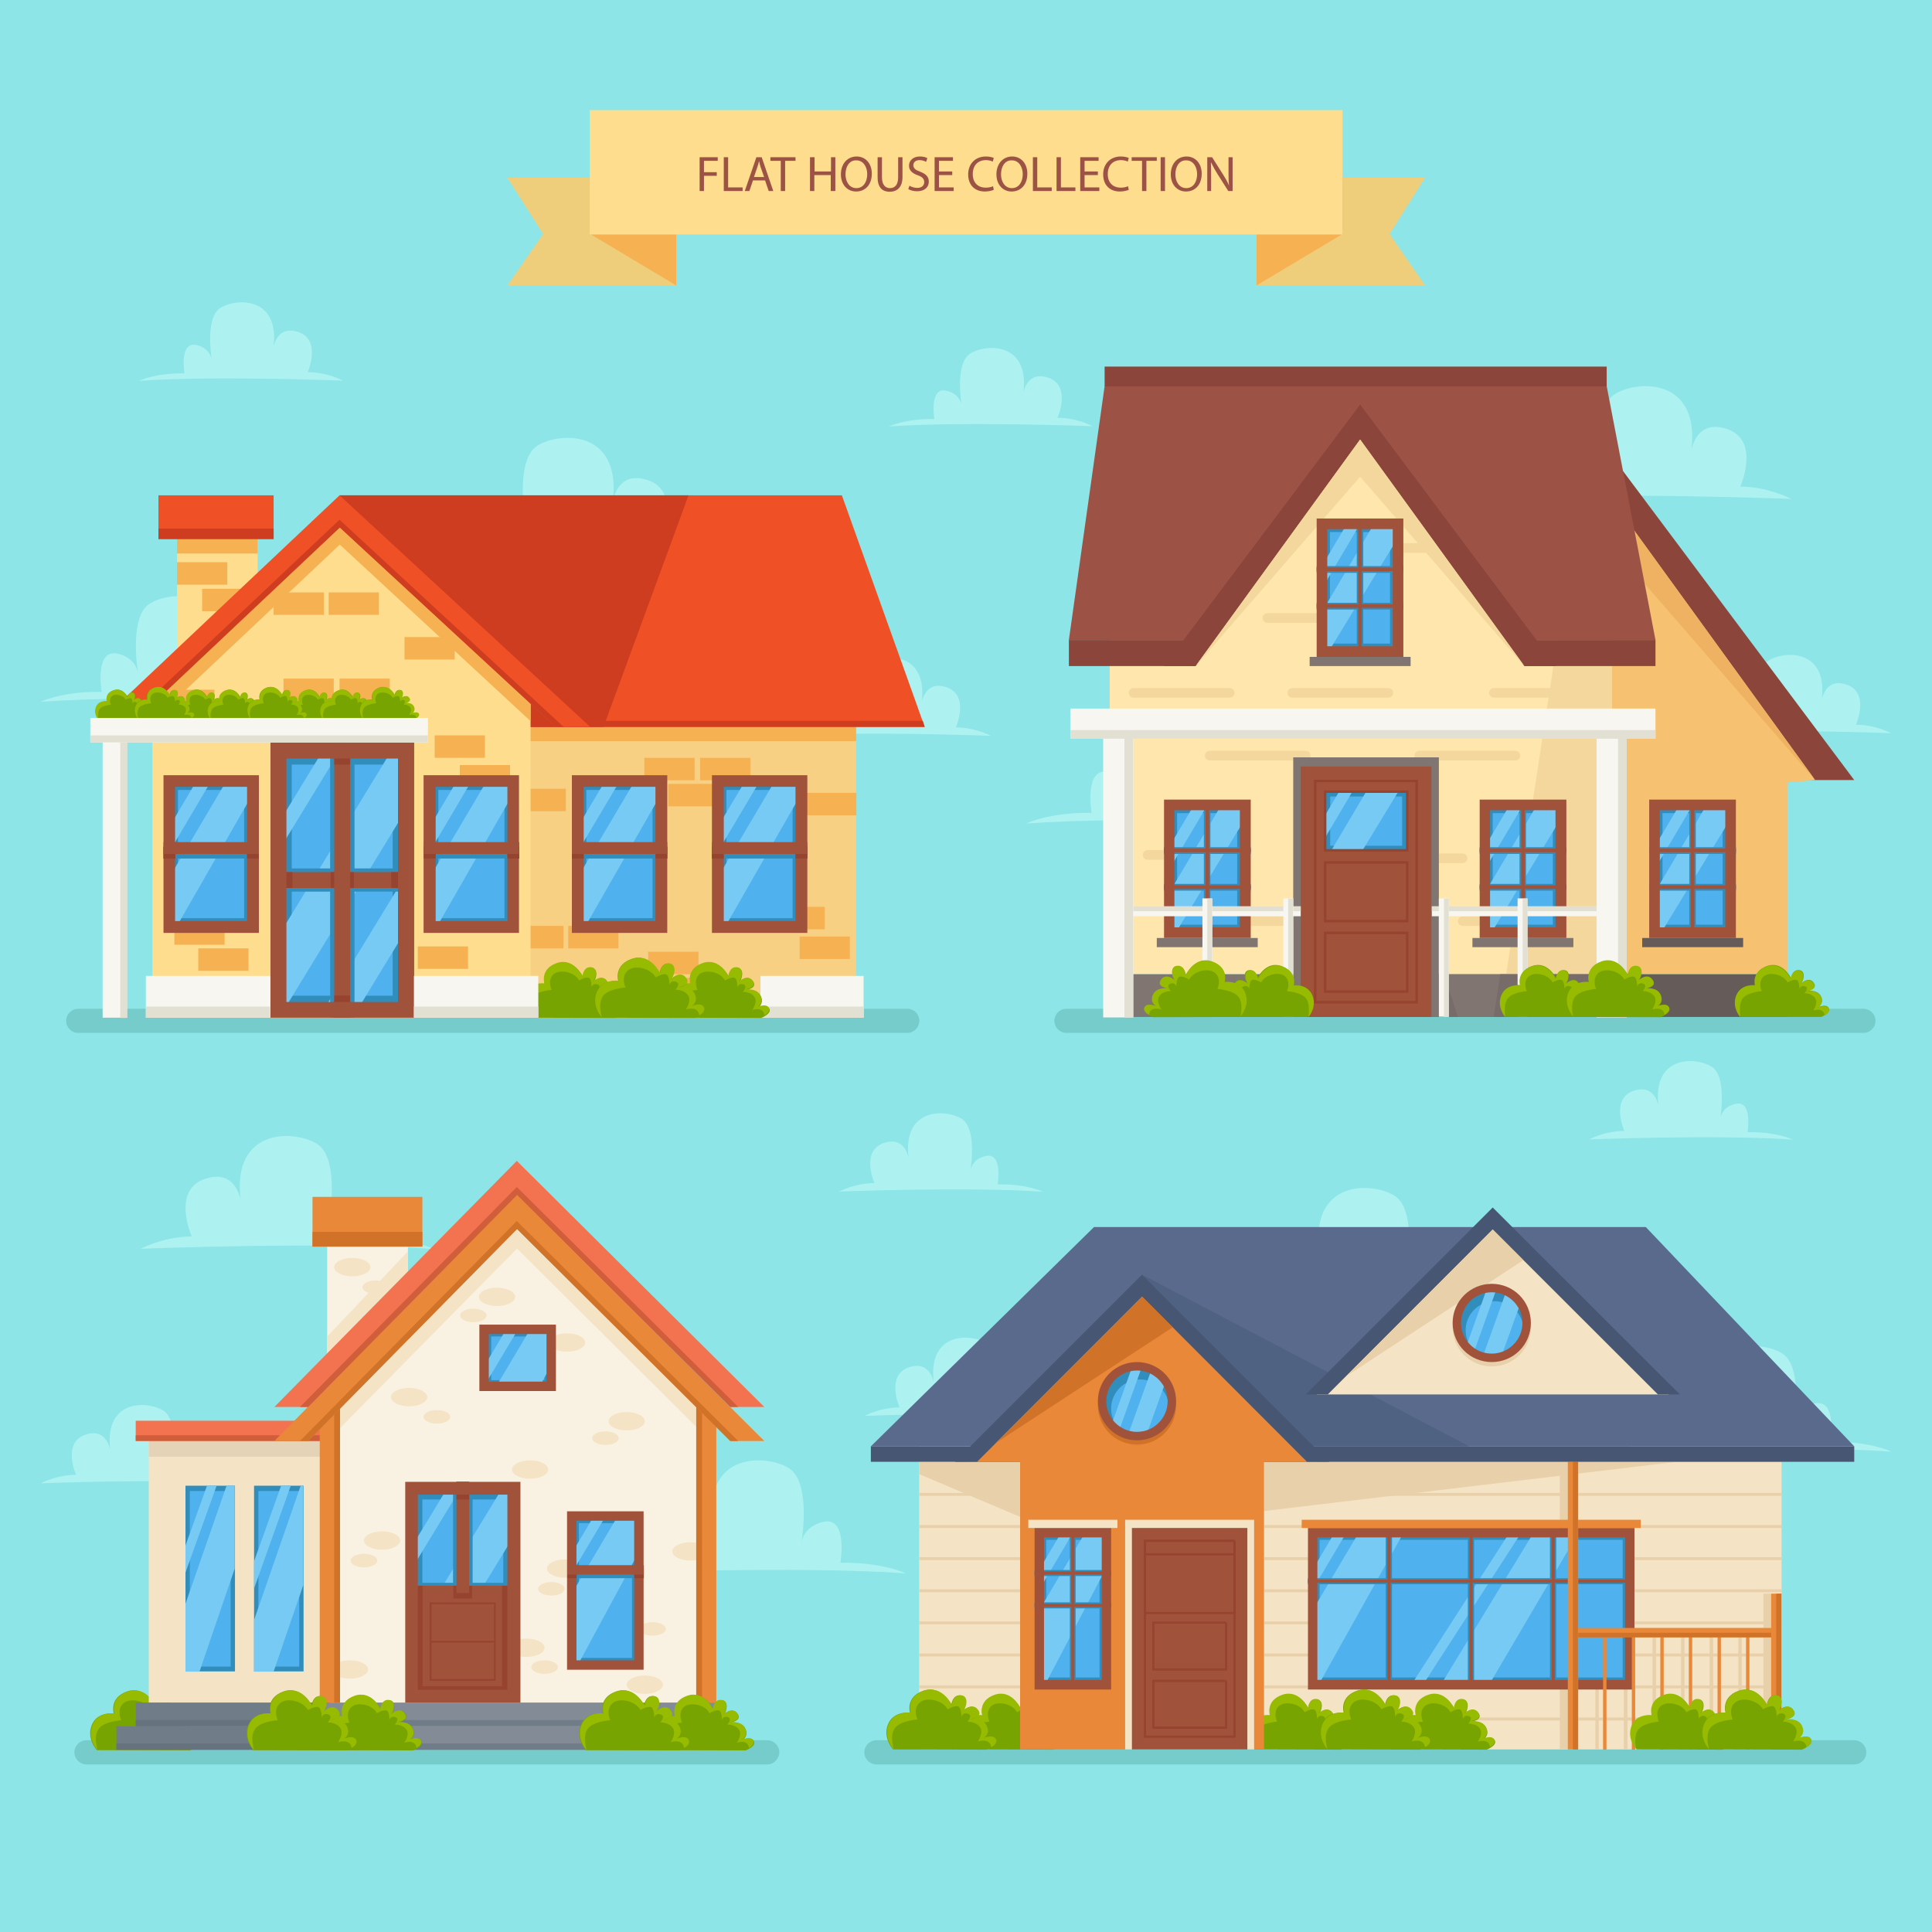 <?xml version="1.0" encoding="utf-8"?>
<!-- Generator: Adobe Illustrator 19.0.0, SVG Export Plug-In . SVG Version: 6.00 Build 0)  -->
<svg version="1.1" xmlns="http://www.w3.org/2000/svg" xmlns:xlink="http://www.w3.org/1999/xlink" x="0px" y="0px" width="800px"
	 height="800px" viewBox="0 0 800 800" style="enable-background:new 0 0 800 800;" xml:space="preserve">
<style type="text/css">
	.st0{fill:#8DE5E7;}
	.st1{fill:#ADF2F0;}
	.st2{fill:#75CCCA;}
	.st3{fill:#F4E3C5;}
	.st4{fill:#E8D0AA;}
	.st5{fill:#318EBC;}
	.st6{fill:#4FB1ED;}
	.st7{fill:#76CAF4;}
	.st8{fill:#A1523B;}
	.st9{fill:#E98839;}
	.st10{fill:#78A402;}
	.st11{fill:#96BB00;}
	.st12{fill:#D07228;}
	.st13{fill:#5A6A8D;}
	.st14{fill:#475673;}
	.st15{fill:#506282;}
	.st16{fill:none;stroke:#964430;stroke-width:0.921;stroke-miterlimit:10;}
	.st17{fill:#F7D084;}
	.st18{fill:#F6B152;}
	.st19{fill:#F7F6F1;}
	.st20{fill:#E2E0D3;}
	.st21{fill:#FEDD8E;}
	.st22{fill:#F05026;}
	.st23{fill:#CE3D20;}
	.st24{fill:#964430;}
	.st25{fill:#F6C170;}
	.st26{fill:#655C59;}
	.st27{fill:#8C453B;}
	.st28{fill:#EFB262;}
	.st29{fill:#FFE6AD;}
	.st30{fill:#F4D79D;}
	.st31{fill:#807571;}
	.st32{fill:#776C69;}
	.st33{fill:#9C5346;}
	.st34{fill:none;stroke:#964430;stroke-width:1.041;stroke-miterlimit:10;}
	.st35{fill:#F9F2E2;}
	.st36{fill:#E5D3B7;}
	.st37{fill:#717C89;}
	.st38{fill:#66737F;}
	.st39{fill:#F37350;}
	.st40{fill:#D15E3B;}
	.st41{fill:#838B96;}
	.st42{fill:none;stroke:#964430;stroke-width:0.739;stroke-miterlimit:10;}
	.st43{fill:#EFCE7B;}
</style>
<g id="Background">
	<rect class="st0" width="800" height="800"/>
</g>
<g id="Objects">
	<g>
		<g>
			<g>
				<g>
					<path class="st1" d="M273.7,222.4c0,0,8.5-19.2-5.8-23.7c-9.5-3-12.9,3.6-14.1,8.5c3.4-29.9-22.8-28.3-31.5-22.5
						c-8.1,5.4-5.6,25.6-5,29.9c-0.4-1.9-2.1-6.5-8.8-8.1c-10.4-2.4-7.1,16.6-7.1,16.6c-17.3-0.3-26.7,4.4-26.7,4.4
						c43.6-3.2,119.9-0.1,119.9-0.1C283.4,222,273.7,222.4,273.7,222.4z"/>
					<path class="st1" d="M525.2,335.8c0,0,8.7-19.5-5.9-24c-9.6-3-13.1,3.7-14.3,8.6c3.5-30.3-23.1-28.6-31.9-22.8
						c-8.2,5.5-5.7,26-5,30.3c-0.4-1.9-2.1-6.6-8.9-8.2c-10.5-2.5-7.2,16.9-7.2,16.9c-17.5-0.3-27.1,4.4-27.1,4.4
						c44.2-3.2,121.5-0.1,121.5-0.1C535.1,335.3,525.2,335.8,525.2,335.8z"/>
					<path class="st1" d="M720.6,201.5c0,0,8.7-19.5-5.9-24c-9.6-3-13.1,3.7-14.3,8.6c3.5-30.3-23.1-28.6-31.9-22.8
						c-8.2,5.5-5.7,26-5,30.3c-0.4-1.9-2.1-6.6-8.9-8.2c-10.5-2.5-7.2,16.9-7.2,16.9c-17.5-0.3-27.1,4.4-27.1,4.4
						c44.2-3.2,121.5-0.1,121.5-0.1C730.5,201.1,720.6,201.5,720.6,201.5z"/>
					<path class="st1" d="M110.5,285.8c0,0,8.1-18.2-5.5-22.4c-9-2.8-12.2,3.5-13.4,8c3.2-28.3-21.6-26.8-29.8-21.3
						c-7.7,5.1-5.3,24.3-4.7,28.3c-0.4-1.8-1.9-6.2-8.3-7.7c-9.8-2.3-6.7,15.8-6.7,15.8c-16.4-0.3-25.3,4.1-25.3,4.1
						c41.3-3,113.5-0.1,113.5-0.1C119.7,285.4,110.5,285.8,110.5,285.8z"/>
					<path class="st1" d="M127.4,154.1c0,0,6-13.5-4.1-16.7c-6.7-2.1-9.1,2.6-10,6c2.4-21.1-16.1-19.9-22.2-15.8
						c-5.7,3.8-3.9,18-3.5,21c-0.3-1.3-1.4-4.6-6.2-5.7c-7.3-1.7-5,11.7-5,11.7c-12.2-0.2-18.8,3.1-18.8,3.1
						c30.7-2.2,84.4-0.1,84.4-0.1C134.3,153.8,127.4,154.1,127.4,154.1z"/>
					<path class="st1" d="M395.8,301.2c0,0,6-13.5-4.1-16.7c-6.7-2.1-9.1,2.6-10,6c2.4-21.1-16.1-19.9-22.2-15.8
						c-5.7,3.8-3.9,18-3.5,21c-0.3-1.3-1.4-4.6-6.2-5.7c-7.3-1.7-5,11.7-5,11.7c-12.2-0.2-18.8,3.1-18.8,3.1
						c30.7-2.2,84.4-0.1,84.4-0.1C402.6,300.9,395.8,301.2,395.8,301.2z"/>
					<path class="st1" d="M437.9,173c0,0,6-13.5-4.1-16.7c-6.7-2.1-9.1,2.6-10,6c2.4-21.1-16.1-19.9-22.2-15.8
						c-5.7,3.8-3.9,18-3.5,21c-0.3-1.3-1.4-4.6-6.2-5.7c-7.3-1.7-5,11.7-5,11.7c-12.2-0.2-18.8,3.1-18.8,3.1
						c30.7-2.2,84.4-0.1,84.4-0.1C444.8,172.7,437.9,173,437.9,173z"/>
					<path class="st1" d="M768.5,300.1c0,0,6-13.5-4.1-16.7c-6.7-2.1-9.1,2.6-10,6c2.4-21.1-16.1-19.9-22.2-15.8
						c-5.7,3.8-3.9,18-3.5,21c-0.3-1.3-1.4-4.6-6.2-5.7c-7.3-1.7-5,11.7-5,11.7c-12.2-0.2-18.8,3.1-18.8,3.1
						c30.7-2.2,84.4-0.1,84.4-0.1C775.4,299.8,768.5,300.1,768.5,300.1z"/>
				</g>
				<g>
					<path class="st1" d="M526.3,533c0,0-8.5-19.2,5.8-23.7c9.5-3,12.9,3.6,14.1,8.5c-3.4-29.9,22.8-28.3,31.5-22.5
						c8.1,5.4,5.6,25.6,5,29.9c0.4-1.9,2.1-6.5,8.8-8.1c10.4-2.4,7.1,16.6,7.1,16.6c17.3-0.3,26.7,4.4,26.7,4.4
						c-43.6-3.1-119.9-0.1-119.9-0.1C516.6,532.6,526.3,533,526.3,533z"/>
					<path class="st1" d="M274.8,646.3c0,0-8.7-19.5,5.9-24c9.6-3,13.1,3.7,14.3,8.6c-3.5-30.3,23.1-28.6,31.9-22.8
						c8.2,5.5,5.7,26,5,30.3c0.4-1.9,2.1-6.6,8.9-8.2c10.5-2.5,7.2,16.9,7.2,16.9c17.5-0.3,27.1,4.4,27.1,4.4
						c-44.2-3.2-121.5-0.1-121.5-0.1C264.9,645.9,274.8,646.3,274.8,646.3z"/>
					<path class="st1" d="M79.4,512c0,0-8.7-19.5,5.9-24c9.6-3,13.1,3.7,14.3,8.6c-3.5-30.3,23.1-28.6,31.9-22.8
						c8.2,5.5,5.7,26,5,30.3c0.4-1.9,2.1-6.6,8.9-8.2c10.5-2.5,7.2,16.9,7.2,16.9c17.5-0.3,27.1,4.4,27.1,4.4
						c-44.2-3.2-121.5-0.1-121.5-0.1C69.5,511.6,79.4,512,79.4,512z"/>
					<path class="st1" d="M689.5,596.3c0,0-8.1-18.2,5.5-22.4c9-2.8,12.2,3.5,13.4,8c-3.2-28.3,21.6-26.8,29.8-21.3
						c7.7,5.1,5.3,24.3,4.7,28.3c0.4-1.8,1.9-6.2,8.3-7.7c9.8-2.3,6.7,15.8,6.7,15.8c16.4-0.3,25.3,4.1,25.3,4.1
						c-41.3-3-113.5-0.1-113.5-0.1C680.3,595.9,689.5,596.3,689.5,596.3z"/>
					<path class="st1" d="M672.6,468.3c0,0-6-13.5,4.1-16.7c6.7-2.1,9.1,2.6,10,6c-2.4-21.1,16.1-19.9,22.2-15.8
						c5.7,3.8,3.9,18,3.5,21c0.3-1.3,1.4-4.6,6.2-5.7c7.3-1.7,5,11.7,5,11.7c12.2-0.2,18.8,3.1,18.8,3.1
						c-30.7-2.2-84.4-0.1-84.4-0.1C665.7,468,672.6,468.3,672.6,468.3z"/>
					<path class="st1" d="M372.5,582.8c0,0-6-13.5,4.1-16.7c6.7-2.1,9.1,2.6,10,6c-2.4-21.1,16.1-19.9,22.2-15.8
						c5.7,3.8,3.9,18,3.5,21c0.3-1.3,1.4-4.6,6.2-5.7c7.3-1.7,5,11.7,5,11.7c12.2-0.2,18.8,3.1,18.8,3.1
						c-30.7-2.2-84.4-0.1-84.4-0.1C365.7,582.5,372.5,582.8,372.5,582.8z"/>
					<path class="st1" d="M362.1,489.9c0,0-6-13.5,4.1-16.7c6.7-2.1,9.1,2.6,10,6c-2.4-21.1,16.1-19.9,22.2-15.8
						c5.7,3.8,3.9,18,3.5,21c0.3-1.3,1.4-4.6,6.2-5.7c7.3-1.7,5,11.7,5,11.7c12.2-0.2,18.8,3.1,18.8,3.1
						c-30.7-2.2-84.4-0.1-84.4-0.1C355.2,489.6,362.1,489.9,362.1,489.9z"/>
					<path class="st1" d="M31.5,610.7c0,0-6-13.5,4.1-16.7c6.7-2.1,9.1,2.6,10,6c-2.4-21.1,16.1-19.9,22.2-15.8
						c5.7,3.8,3.9,18,3.5,21c0.3-1.3,1.4-4.6,6.2-5.7c7.3-1.7,5,11.7,5,11.7c12.2-0.2,18.8,3.1,18.8,3.1
						c-30.7-2.2-84.4-0.1-84.4-0.1C24.6,610.4,31.5,610.7,31.5,610.7z"/>
				</g>
			</g>
			<g>
				<path class="st2" d="M375.7,427.7H32.4c-2.7,0-5-2.2-5-5l0,0c0-2.7,2.2-5,5-5h343.3c2.7,0,5,2.2,5,5l0,0
					C380.6,425.5,378.4,427.7,375.7,427.7z"/>
				<path class="st2" d="M767.8,730.6H362.9c-2.7,0-5-2.2-5-5l0,0c0-2.7,2.2-5,5-5h404.9c2.7,0,5,2.2,5,5l0,0
					C772.8,728.4,770.6,730.6,767.8,730.6z"/>
				<path class="st2" d="M317.7,730.6H35.8c-2.7,0-5-2.2-5-5l0,0c0-2.7,2.2-5,5-5h281.9c2.7,0,5,2.2,5,5l0,0
					C322.6,728.4,320.4,730.6,317.7,730.6z"/>
				<path class="st2" d="M771.6,427.7h-330c-2.7,0-5-2.2-5-5l0,0c0-2.7,2.2-5,5-5h330c2.7,0,5,2.2,5,5l0,0
					C776.6,425.5,774.3,427.7,771.6,427.7z"/>
				<g>
					<g>
						<rect x="523.2" y="605.3" class="st3" width="214.5" height="119.1"/>
						<g>
							<rect x="523.4" y="618.2" class="st4" width="214.3" height="1.2"/>
							<rect x="523.4" y="631.5" class="st4" width="214.3" height="1.2"/>
							<rect x="523.4" y="644.8" class="st4" width="214.3" height="1.2"/>
							<rect x="523.4" y="658.1" class="st4" width="214.3" height="1.2"/>
							<rect x="523.4" y="671.4" class="st4" width="214.3" height="1.2"/>
							<rect x="523.4" y="684.7" class="st4" width="214.3" height="1.2"/>
							<rect x="523.4" y="697.9" class="st4" width="214.3" height="1.2"/>
							<rect x="523.4" y="711.2" class="st4" width="214.3" height="1.2"/>
						</g>
						<polygon class="st4" points="730.2,659.9 730.2,674.1 650.2,674.1 650.2,605.3 645.9,605.3 645.9,724.4 650.2,724.4 
							650.2,678 660.6,678 660.6,724.4 662,724.4 662,678 672.4,678 672.4,724.4 673.9,724.4 673.9,678 684.3,678 684.3,724.4 
							685.7,724.4 685.7,678 696.1,678 696.1,724.4 697.5,724.4 697.5,678 707.9,678 707.9,724.4 709.4,724.4 709.4,678 719.8,678 
							719.8,724.4 721.2,724.4 721.2,678 730.2,678 730.2,724.4 734.5,724.4 734.5,659.9 						"/>
						<polygon class="st4" points="523.3,605.3 694.3,605.3 523.3,625.7 						"/>
					</g>
					<g>
						<g>
							<g>
								<rect x="543.1" y="635" class="st5" width="132.1" height="62.2"/>
							</g>
							<g>
								<rect x="546.4" y="637.6" class="st6" width="125.5" height="57"/>
							</g>
							<polygon class="st7" points="543.1,659 557.3,635 552.4,635 543.1,650.7 							"/>
							<polygon class="st7" points="581,635 562.4,635 543.1,667.5 543.1,697.3 546.2,697.3 							"/>
							<polygon class="st7" points="589.5,697.2 629.7,635 624.8,635 584.6,697.3 							"/>
							<polygon class="st7" points="653.4,635 634.8,635 596.8,697.3 616.8,697.3 							"/>
							<rect x="541.6" y="653.5" class="st5" width="135.2" height="2.5"/>
							<rect x="573.8" y="633.9" class="st5" width="2.6" height="64.4"/>
							<rect x="607.8" y="633.9" class="st5" width="2.6" height="64.4"/>
							<rect x="641.8" y="633.9" class="st5" width="2.6" height="64.4"/>
							<g>
								<path class="st8" d="M672.9,636.6v59H545.5v-59H672.9 M676.8,632.7H541.6v66.9h135.2V632.7L676.8,632.7z"/>
								<rect x="541.6" y="654.1" class="st8" width="135.2" height="1.3"/>
								<rect x="574.5" y="633.9" class="st8" width="1.3" height="64.4"/>
								<rect x="608.5" y="633.9" class="st8" width="1.3" height="64.4"/>
								<rect x="642.5" y="633.9" class="st8" width="1.3" height="64.4"/>
							</g>
						</g>
						<rect x="539" y="629.3" class="st9" width="140.4" height="3.4"/>
					</g>
					<g>
						<g>
							<path class="st10" d="M519.6,724.4c0,0-4-4.3-1.9-9.6c2.1-5.3,8.3-4.4,8.3-4.4s-1.8-6,5.1-8.4c6.9-2.4,10.7,5.4,10.7,5.4
								s0.4-3.9,3.5-3.7c3.2,0.3,2,5.1,0.7,6.1c0,0,3.6-3.6,5.8-0.5c2.2,3.1-3.4,3.7-3.4,3.7s5-0.9,6.6,2.4c1.6,3.2-1.1,4.8-1.1,4.8
								s3.7-1.6,4.7,0.5c1,2.1-3.4,3.8-3.4,3.8L519.6,724.4z"/>
							<path class="st11" d="M520.1,716.4c1.9-3,8.7-3.5,8.7-3.5s-1.8-3.8,0.6-6.3c2.5-2.5,9-1.2,10.8,2.4c0,0,2.2-1.4,3.7-1.2
								c1.6,0.2,1.4,4,1.4,4s0.5-1.8,2.5-1.2c2,0.7-0.2,3.1-0.2,3.1s3.3-0.1,4.8,2.1c1.5,2.2-0.9,5.4-0.9,5.4s4.4-1.5,5,1.9l0,0.3
								c1.6-0.8,2.3-2.1,1.9-3c-1-2.1-4.7-0.5-4.7-0.5s2.8-1.6,1.1-4.8c-1.4-2.7-5.1-2.5-6.3-2.4c1.2-0.2,5-1,3.1-3.6
								c-1.9-2.7-4.9-0.3-5.6,0.3c1.2-1.3,2.2-5.6-0.9-5.9c-3.2-0.3-3.5,3.7-3.5,3.7s-3.7-7.9-10.7-5.4c-6.9,2.4-5.1,8.4-5.1,8.4
								s-6.2-0.8-8.3,4.4c-2.1,5.3,1.9,9.6,1.9,9.6S518.2,719.4,520.1,716.4z"/>
						</g>
						<g>
							<path class="st10" d="M580,724.4c0,0-4-4.3-1.9-9.6c2.1-5.3,8.3-4.4,8.3-4.4s-1.8-6,5.1-8.4c6.9-2.4,10.7,5.4,10.7,5.4
								s0.4-3.9,3.5-3.7c3.2,0.3,2,5.1,0.7,6.1c0,0,3.6-3.6,5.8-0.5c2.2,3.1-3.4,3.7-3.4,3.7s5-0.9,6.6,2.4c1.6,3.2-1.1,4.8-1.1,4.8
								s3.7-1.6,4.7,0.5c1,2.1-3.4,3.8-3.4,3.8L580,724.4z"/>
							<path class="st11" d="M580.5,716.4c1.9-3,8.7-3.5,8.7-3.5s-1.8-3.8,0.6-6.3c2.5-2.5,9-1.2,10.8,2.4c0,0,2.2-1.4,3.7-1.2
								c1.6,0.2,1.4,4,1.4,4s0.5-1.8,2.5-1.2c2,0.7-0.2,3.1-0.2,3.1s3.3-0.1,4.8,2.1c1.5,2.2-0.9,5.4-0.9,5.4s4.4-1.5,5,1.9l0,0.3
								c1.6-0.8,2.3-2.1,1.9-3c-1-2.1-4.7-0.5-4.7-0.5s2.8-1.6,1.1-4.8c-1.4-2.7-5.1-2.5-6.3-2.4c1.2-0.2,5-1,3.1-3.6
								c-1.9-2.7-4.9-0.3-5.6,0.3c1.2-1.3,2.2-5.6-0.9-5.9c-3.2-0.3-3.5,3.7-3.5,3.7s-3.7-7.9-10.7-5.4c-6.9,2.4-5.1,8.4-5.1,8.4
								s-6.2-0.8-8.3,4.4c-2.1,5.3,1.9,9.6,1.9,9.6S578.7,719.4,580.5,716.4z"/>
						</g>
						<g>
							<path class="st10" d="M549.4,724.4c0,0-4.4-4.7-2.1-10.4c2.3-5.7,9.1-4.8,9.1-4.8s-2-6.5,5.5-9.1c7.5-2.6,11.6,5.9,11.6,5.9
								s0.4-4.3,3.8-4c3.5,0.3,2.2,5.5,0.7,6.6c0,0,3.9-3.9,6.3-0.5c2.4,3.4-3.7,4-3.7,4s5.4-0.9,7.2,2.5c1.8,3.5-1.2,5.2-1.2,5.2
								s4-1.7,5.1,0.5c1.1,2.3-3.7,4.2-3.7,4.2L549.4,724.4z"/>
							<path class="st11" d="M550,715.8c2-3.3,9.5-3.8,9.5-3.8s-2-4.1,0.7-6.8c2.7-2.8,9.7-1.3,11.8,2.6c0,0,2.4-1.5,4.1-1.3
								c1.7,0.3,1.6,4.4,1.6,4.4s0.5-2,2.7-1.3c2.2,0.8-0.2,3.3-0.2,3.3s3.5-0.1,5.2,2.3c1.6,2.4-0.9,5.9-0.9,5.9s4.8-1.6,5.5,2.1
								l0,0.3c1.7-0.8,2.5-2.2,2-3.3c-1.1-2.3-5.1-0.5-5.1-0.5s3-1.7,1.2-5.2c-1.5-3-5.6-2.7-6.8-2.6c1.3-0.2,5.4-1.1,3.3-3.9
								c-2.1-2.9-5.3-0.4-6.1,0.4c1.3-1.4,2.4-6.1-0.9-6.4c-3.5-0.3-3.8,4-3.8,4s-4.1-8.5-11.6-5.9c-7.5,2.6-5.5,9.1-5.5,9.1
								s-6.8-0.9-9.1,4.8c-2.3,5.7,2.1,10.4,2.1,10.4S547.9,719,550,715.8z"/>
						</g>
					</g>
					<g>
						<rect x="663.8" y="676.1" class="st9" width="1.4" height="48.4"/>
						<rect x="675.7" y="676.1" class="st9" width="1.4" height="48.4"/>
						<rect x="687.5" y="676.1" class="st9" width="1.4" height="48.4"/>
						<rect x="699.3" y="676.1" class="st9" width="1.4" height="48.4"/>
						<rect x="711.2" y="676.1" class="st9" width="1.4" height="48.4"/>
						<rect x="723" y="676.1" class="st9" width="1.4" height="48.4"/>
						<rect x="652" y="674.1" class="st9" width="85.6" height="3.8"/>
						<rect x="652" y="676.1" class="st12" width="85.6" height="1.9"/>
						<rect x="649.2" y="605.3" class="st9" width="4.3" height="119.1"/>
						<rect x="651.3" y="605.3" class="st12" width="2.1" height="119.1"/>
						<rect x="733.4" y="659.9" class="st9" width="4.3" height="64.5"/>
						<rect x="735.5" y="659.9" class="st12" width="2.1" height="64.5"/>
					</g>
					<g>
						<rect x="380.6" y="596.1" class="st3" width="42" height="128.3"/>
						<g>
							<rect x="380.6" y="618.2" class="st4" width="41.8" height="1.2"/>
							<rect x="380.6" y="631.5" class="st4" width="41.8" height="1.2"/>
							<rect x="380.6" y="644.8" class="st4" width="41.8" height="1.2"/>
							<rect x="380.6" y="658.1" class="st4" width="41.8" height="1.2"/>
							<rect x="380.6" y="671.4" class="st4" width="41.8" height="1.2"/>
							<rect x="380.6" y="684.7" class="st4" width="41.8" height="1.2"/>
							<rect x="380.6" y="697.9" class="st4" width="41.8" height="1.2"/>
							<rect x="380.6" y="711.2" class="st4" width="41.8" height="1.2"/>
						</g>
						<polygon class="st4" points="380.6,605.3 422.4,605.3 422.4,628.1 380.6,610.4 						"/>
					</g>
					<g>
						<g>
							<path class="st10" d="M400.4,724.4c0,0-4-4.3-1.9-9.6c2.1-5.3,8.3-4.4,8.3-4.4s-1.8-6,5.1-8.4c6.9-2.4,10.7,5.4,10.7,5.4
								s0.4-3.9,3.5-3.7c3.2,0.3,2,5.1,0.7,6.1c0,0,3.6-3.6,5.8-0.5c2.2,3.1-3.4,3.7-3.4,3.7s5-0.9,6.6,2.4c1.6,3.2-1.1,4.8-1.1,4.8
								s3.7-1.6,4.7,0.5c1,2.1-3.4,3.8-3.4,3.8L400.4,724.4z"/>
							<path class="st11" d="M401,716.4c1.9-3,8.7-3.5,8.7-3.5s-1.8-3.8,0.6-6.3c2.5-2.5,9-1.2,10.8,2.4c0,0,2.2-1.4,3.7-1.2
								c1.6,0.2,1.4,4,1.4,4s0.5-1.8,2.5-1.2c2,0.7-0.2,3.1-0.2,3.1s3.3-0.1,4.8,2.1c1.5,2.2-0.9,5.4-0.9,5.4s4.4-1.5,5,1.9l0,0.3
								c1.6-0.8,2.3-2.1,1.9-3c-1-2.1-4.7-0.5-4.7-0.5s2.8-1.6,1.1-4.8c-1.4-2.7-5.1-2.5-6.3-2.4c1.2-0.2,5-1,3.1-3.6
								c-1.9-2.7-4.9-0.3-5.6,0.3c1.2-1.3,2.2-5.6-0.9-5.9c-3.2-0.3-3.5,3.7-3.5,3.7s-3.7-7.9-10.7-5.4c-6.9,2.4-5.1,8.4-5.1,8.4
								s-6.2-0.8-8.3,4.4c-2.1,5.3,1.9,9.6,1.9,9.6S399.1,719.4,401,716.4z"/>
						</g>
						<g>
							<path class="st10" d="M369.8,724.4c0,0-4.4-4.7-2.1-10.4c2.3-5.7,9.1-4.8,9.1-4.8s-2-6.5,5.5-9.1c7.5-2.6,11.6,5.9,11.6,5.9
								s0.4-4.3,3.8-4c3.5,0.3,2.1,5.5,0.7,6.6c0,0,3.9-3.9,6.3-0.5c2.4,3.4-3.7,4-3.7,4s5.4-0.9,7.2,2.5c1.8,3.5-1.2,5.2-1.2,5.2
								s4-1.7,5.1,0.5c1.1,2.3-3.7,4.2-3.7,4.2L369.8,724.4z"/>
							<path class="st11" d="M370.4,715.8c2-3.3,9.5-3.8,9.5-3.8s-2-4.1,0.7-6.8c2.7-2.8,9.7-1.3,11.8,2.6c0,0,2.4-1.5,4.1-1.3
								c1.7,0.3,1.6,4.4,1.6,4.4s0.5-2,2.7-1.3c2.2,0.8-0.2,3.3-0.2,3.3s3.5-0.1,5.2,2.3c1.6,2.4-0.9,5.9-0.9,5.9s4.8-1.6,5.5,2.1
								l0,0.3c1.7-0.8,2.5-2.3,2-3.3c-1.1-2.3-5.1-0.5-5.1-0.5s3-1.7,1.2-5.2c-1.5-3-5.6-2.7-6.8-2.6c1.3-0.2,5.4-1.1,3.3-3.9
								c-2.1-2.9-5.3-0.4-6.1,0.4c1.3-1.4,2.4-6.1-0.9-6.4c-3.5-0.3-3.8,4-3.8,4s-4.1-8.5-11.6-5.9c-7.5,2.6-5.5,9.1-5.5,9.1
								s-6.8-0.9-9.1,4.8c-2.3,5.7,2.1,10.4,2.1,10.4S368.3,719,370.4,715.8z"/>
						</g>
					</g>
					<g>
						<g>
							<polygon class="st13" points="767.8,598.9 360.6,598.9 453,508.1 681.5,508.1 							"/>
							<rect x="360.6" y="598.9" class="st14" width="407.2" height="6.4"/>
						</g>
						<polygon class="st15" points="472.9,527.8 608.4,598.9 543.6,598.9 						"/>
					</g>
					<g>
						<g>
							<polygon class="st3" points="691,577.4 618.1,504.5 545.2,577.4 							"/>
							<polygon class="st14" points="549.8,577.4 618.1,509.1 686.5,577.4 695.6,577.4 618.1,500 540.7,577.4 							"/>
						</g>
						<path class="st4" d="M617.7,533.4c-8.9,0-16.2,7.2-16.2,16.2c0,8.9,7.2,16.2,16.2,16.2s16.2-7.2,16.2-16.2
							C633.9,540.7,626.6,533.4,617.7,533.4L617.7,533.4z"/>
						<polygon class="st4" points="618.1,509.1 630.8,521.8 557.5,569.8 						"/>
						<g>
							<g>
								<g>
									<circle class="st6" cx="617.7" cy="547.8" r="14.4"/>
								</g>
								<g>
									<path class="st5" d="M606.9,550.8c0-6.6,5.4-12,12-12s12,5.4,12,12c0,1.4-0.3,2.8-0.7,4.1c1.2-2.1,1.9-4.5,1.9-7.1
										c0-8-6.4-14.4-14.4-14.4c-8,0-14.4,6.4-14.4,14.4c0,6.6,4.4,12.1,10.4,13.8C609.7,559.7,606.9,555.6,606.9,550.8z"/>
								</g>
								<path class="st7" d="M617.7,533.4c-0.7,0-1.3,0.1-2,0.2l-8.6,24c0.9,1,2,1.9,3.1,2.6l9.5-26.5
									C619.1,533.5,618.4,533.4,617.7,533.4z"/>
								<path class="st7" d="M623.7,534.7l-9.7,27c1.2,0.3,2.4,0.5,3.7,0.5c1.4,0,2.7-0.2,4-0.6l7.9-22
									C628.1,537.5,626.1,535.8,623.7,534.7z"/>
							</g>
							<path class="st8" d="M617.7,535.1c7,0,12.7,5.7,12.7,12.7s-5.7,12.7-12.7,12.7s-12.7-5.7-12.7-12.7S610.7,535.1,617.7,535.1
								 M617.7,531.6c-8.9,0-16.2,7.2-16.2,16.2s7.2,16.2,16.2,16.2s16.2-7.2,16.2-16.2S626.7,531.6,617.7,531.6L617.7,531.6z"/>
						</g>
					</g>
					<g>
						<g>
							<g>
								<polygon class="st9" points="545.8,605.3 472.9,532.4 400,605.3 422.4,605.3 422.4,724.4 523.4,724.4 523.4,605.3 								
									"/>
								<polygon class="st14" points="404.6,605.3 472.9,536.9 541.2,605.3 550.4,605.3 472.9,527.8 395.4,605.3 								"/>
							</g>
							<polygon class="st12" points="472.9,536.9 485.6,549.6 412.2,597.6 							"/>
						</g>
						<g>
							<polygon class="st3" points="519.3,629.3 465.9,629.3 465.9,724.4 519.3,724.4 519.3,629.3 							"/>
							<polygon class="st8" points="516.5,632.7 468.7,632.7 468.7,724.4 516.5,724.4 516.5,632.7 							"/>
							<g>
								<polyline class="st16" points="511.2,638 511.2,719.1 474.1,719.1 474.1,638 511.2,638 								"/>
								<polyline class="st16" points="511.2,638 511.2,667.9 474.1,667.9 474.1,638 511.2,638 								"/>
								<line class="st16" x1="474.1" y1="643.6" x2="511.2" y2="643.6"/>
								<polyline class="st16" points="507.7,671.9 507.7,691.3 477.6,691.3 477.6,671.9 507.7,671.9 								"/>
								<polyline class="st16" points="507.7,696 507.7,715.4 477.6,715.4 477.6,696 507.7,696 								"/>
							</g>
						</g>
						<g>
							<g>
								<g>
									<rect x="429.9" y="635" class="st5" width="28.7" height="62.2"/>
								</g>
								<g>
									<rect x="433.2" y="637.6" class="st6" width="22.1" height="57"/>
								</g>
								<polygon class="st7" points="429.9,659 444.1,635 439.2,635 429.9,650.7 								"/>
								<polygon class="st7" points="458.6,648.2 458.6,635 449.1,635 429.9,667.5 429.9,697.3 432.9,697.3 								"/>
								<rect x="428.4" y="650.1" class="st5" width="31.7" height="2.5"/>
								<rect x="443" y="633.9" class="st5" width="2.4" height="64.4"/>
								<rect x="428.4" y="663.5" class="st5" width="31.7" height="2.5"/>
								<g>
									<path class="st8" d="M456.2,636.6v59h-23.9v-59H456.2 M460.1,632.7h-31.7v66.9h31.7V632.7L460.1,632.7z"/>
									<rect x="428.4" y="650.7" class="st8" width="31.7" height="1.3"/>
									<rect x="428.4" y="664.1" class="st8" width="31.7" height="1.3"/>
									<rect x="443.6" y="633.9" class="st8" width="1.3" height="64.4"/>
								</g>
							</g>
							<rect x="425.8" y="629.3" class="st3" width="36.9" height="3.4"/>
						</g>
						<path class="st12" d="M470.8,565.8c-8.9,0-16.2,7.2-16.2,16.2c0,8.9,7.2,16.2,16.2,16.2c8.9,0,16.2-7.2,16.2-16.2
							C487,573,479.8,565.8,470.8,565.8L470.8,565.8z"/>
						<g>
							<g>
								<g>
									<circle class="st6" cx="470.8" cy="580.2" r="14.4"/>
								</g>
								<g>
									<path class="st5" d="M460.1,583.2c0-6.6,5.4-12,12-12c6.6,0,12,5.4,12,12c0,1.4-0.3,2.8-0.7,4.1c1.2-2.1,1.9-4.5,1.9-7.1
										c0-8-6.4-14.4-14.4-14.4c-8,0-14.4,6.4-14.4,14.4c0,6.6,4.4,12.1,10.4,13.8C462.8,592.1,460.1,588,460.1,583.2z"/>
								</g>
								<path class="st7" d="M470.8,565.8c-0.7,0-1.3,0.1-2,0.2l-8.6,24c0.9,1,2,1.9,3.1,2.6l9.5-26.5
									C472.2,565.9,471.5,565.8,470.8,565.8z"/>
								<path class="st7" d="M476.8,567.1l-9.7,27c1.2,0.3,2.4,0.5,3.7,0.5c1.4,0,2.7-0.2,4-0.6l7.9-22
									C481.2,569.9,479.2,568.2,476.8,567.1z"/>
							</g>
							<path class="st8" d="M470.8,567.5c7,0,12.7,5.7,12.7,12.7c0,7-5.7,12.7-12.7,12.7c-7,0-12.7-5.7-12.7-12.7
								C458.1,573.2,463.8,567.5,470.8,567.5 M470.8,564c-8.9,0-16.2,7.2-16.2,16.2c0,8.9,7.2,16.2,16.2,16.2
								c8.9,0,16.2-7.2,16.2-16.2C487,571.3,479.8,564,470.8,564L470.8,564z"/>
						</g>
					</g>
					<g>
						<g>
							<path class="st10" d="M677.7,724.4c0,0-4-4.3-1.9-9.6c2.1-5.3,8.3-4.4,8.3-4.4s-1.8-6,5.1-8.4c6.9-2.4,10.7,5.4,10.7,5.4
								s0.4-3.9,3.5-3.7c3.2,0.3,2,5.1,0.7,6.1c0,0,3.6-3.6,5.8-0.5c2.2,3.1-3.4,3.7-3.4,3.7s5-0.9,6.6,2.4c1.6,3.2-1.1,4.8-1.1,4.8
								s3.7-1.6,4.7,0.5c1,2.1-3.4,3.8-3.4,3.8L677.7,724.4z"/>
							<path class="st11" d="M678.2,716.4c1.9-3,8.7-3.5,8.7-3.5s-1.8-3.8,0.6-6.3c2.5-2.5,9-1.2,10.8,2.4c0,0,2.2-1.4,3.7-1.2
								c1.6,0.2,1.4,4,1.4,4s0.5-1.8,2.5-1.2c2,0.7-0.2,3.1-0.2,3.1s3.3-0.1,4.8,2.1c1.5,2.2-0.9,5.4-0.9,5.4s4.4-1.5,5,1.9l0,0.3
								c1.6-0.8,2.3-2.1,1.9-3c-1-2.1-4.7-0.5-4.7-0.5s2.8-1.6,1.1-4.8c-1.4-2.7-5.1-2.5-6.3-2.4c1.2-0.2,5-1,3.1-3.6
								c-1.9-2.7-4.9-0.3-5.6,0.3c1.2-1.3,2.2-5.6-0.9-5.9c-3.2-0.3-3.5,3.7-3.5,3.7s-3.7-7.9-10.7-5.4c-6.9,2.4-5.1,8.4-5.1,8.4
								s-6.2-0.8-8.3,4.4c-2.1,5.3,1.9,9.6,1.9,9.6S676.3,719.4,678.2,716.4z"/>
						</g>
						<g>
							<path class="st10" d="M707.5,724.4c0,0-4.4-4.7-2.1-10.4c2.3-5.7,9.1-4.8,9.1-4.8s-2-6.5,5.5-9.1s11.6,5.9,11.6,5.9
								s0.4-4.3,3.8-4c3.5,0.3,2.2,5.5,0.7,6.6c0,0,3.9-3.9,6.3-0.5c2.4,3.4-3.7,4-3.7,4s5.4-0.9,7.2,2.5c1.8,3.5-1.2,5.2-1.2,5.2
								s4-1.7,5.1,0.5c1.1,2.3-3.7,4.2-3.7,4.2L707.5,724.4z"/>
							<path class="st11" d="M708,715.8c2-3.3,9.5-3.8,9.5-3.8s-2-4.1,0.7-6.8c2.7-2.8,9.7-1.3,11.8,2.6c0,0,2.4-1.5,4.1-1.3
								c1.7,0.3,1.6,4.4,1.6,4.4s0.5-2,2.7-1.3c2.2,0.8-0.2,3.3-0.2,3.3s3.5-0.1,5.2,2.3c1.6,2.4-0.9,5.9-0.9,5.9s4.8-1.6,5.5,2.1
								l0,0.3c1.7-0.8,2.5-2.2,2-3.3c-1.1-2.3-5.1-0.5-5.1-0.5s3-1.7,1.2-5.2c-1.5-3-5.6-2.7-6.8-2.6c1.3-0.2,5.4-1.1,3.3-3.9
								c-2.1-2.9-5.3-0.4-6.1,0.4c1.3-1.4,2.4-6.1-0.9-6.4c-3.5-0.3-3.8,4-3.8,4s-4.1-8.5-11.6-5.9s-5.5,9.1-5.5,9.1
								s-6.8-0.9-9.1,4.8c-2.3,5.7,2.1,10.4,2.1,10.4S706,719,708,715.8z"/>
						</g>
					</g>
				</g>
				<g>
					<g>
						<rect x="197.9" y="289.6" class="st17" width="156.6" height="131.7"/>
						<g>
							<g>
								<rect x="320.7" y="375.5" class="st18" width="20.8" height="9.3"/>
								<rect x="331.1" y="387.8" class="st18" width="20.8" height="9.3"/>
							</g>
							<g>
								<rect x="268.4" y="394.1" class="st18" width="20.8" height="9.3"/>
								<rect x="278.3" y="404.9" class="st18" width="20.8" height="9.3"/>
							</g>
							<rect x="333.8" y="328.3" class="st18" width="20.8" height="9.3"/>
							<rect x="219.7" y="407.6" class="st18" width="20.8" height="9.3"/>
							<rect x="213.5" y="326.6" class="st18" width="20.8" height="9.3"/>
							<g>
								<rect x="212.5" y="383.4" class="st18" width="20.8" height="9.3"/>
								<rect x="235.3" y="383.4" class="st18" width="20.8" height="9.3"/>
							</g>
							<g>
								<rect x="266.8" y="313.8" class="st18" width="20.8" height="9.3"/>
								<rect x="276.7" y="324.6" class="st18" width="20.8" height="9.3"/>
								<rect x="289.9" y="313.8" class="st18" width="20.8" height="9.3"/>
							</g>
						</g>
						<g>
							<rect x="314.9" y="404.1" class="st19" width="42.7" height="17.3"/>
							<rect x="315" y="416.8" class="st20" width="42.7" height="4.6"/>
						</g>
						<rect x="197.9" y="289.6" class="st18" width="156.6" height="17.3"/>
					</g>
					<g>
						<rect x="73.3" y="209.9" class="st21" width="33.4" height="61.8"/>
						<rect x="73.3" y="232.8" class="st18" width="20.8" height="9.3"/>
						<rect x="83.7" y="243.8" class="st18" width="20.8" height="9.3"/>
						<rect x="73.3" y="209.9" class="st18" width="33.4" height="19.3"/>
						<rect x="65.6" y="205.1" class="st22" width="47.7" height="18.1"/>
						<rect x="65.6" y="218.9" class="st23" width="47.7" height="4.3"/>
					</g>
					<g>
						<g>
							<path class="st10" d="M219.2,421.4c0,0-4-4.3-1.9-9.6c2.1-5.3,8.3-4.4,8.3-4.4s-1.8-6,5.1-8.4c6.9-2.4,10.7,5.4,10.7,5.4
								s0.4-3.9,3.5-3.7c3.2,0.3,2,5.1,0.7,6.1c0,0,3.6-3.6,5.8-0.5c2.2,3.1-3.4,3.7-3.4,3.7s5-0.9,6.6,2.4c1.6,3.2-1.1,4.8-1.1,4.8
								s3.7-1.6,4.7,0.5c1,2.1-3.4,3.8-3.4,3.8L219.2,421.4z"/>
							<path class="st11" d="M219.7,413.4c1.9-3,8.7-3.5,8.7-3.5s-1.8-3.8,0.6-6.3c2.5-2.5,9-1.2,10.8,2.4c0,0,2.2-1.4,3.7-1.2
								c1.6,0.2,1.4,4,1.4,4s0.5-1.8,2.5-1.2c2,0.7-0.2,3.1-0.2,3.1s3.3-0.1,4.8,2.1c1.5,2.2-0.9,5.4-0.9,5.4s4.4-1.5,5,1.9l0,0.3
								c1.6-0.8,2.3-2.1,1.9-3c-1-2.1-4.7-0.5-4.7-0.5s2.8-1.6,1.1-4.8c-1.4-2.7-5.1-2.5-6.3-2.4c1.2-0.2,5-1,3.1-3.6
								c-1.9-2.7-4.9-0.3-5.6,0.3c1.2-1.3,2.2-5.6-0.9-5.9c-3.2-0.3-3.5,3.7-3.5,3.7s-3.7-7.9-10.7-5.4c-6.9,2.4-5.1,8.4-5.1,8.4
								s-6.2-0.8-8.3,4.4c-2.1,5.3,1.9,9.6,1.9,9.6S217.8,416.4,219.7,413.4z"/>
						</g>
						<g>
							<path class="st10" d="M279.6,421.4c0,0-4-4.3-1.9-9.6c2.1-5.3,8.3-4.4,8.3-4.4s-1.8-6,5.1-8.4c6.9-2.4,10.7,5.4,10.7,5.4
								s0.4-3.9,3.5-3.7c3.2,0.3,2,5.1,0.7,6.1c0,0,3.6-3.6,5.8-0.5c2.2,3.1-3.4,3.7-3.4,3.7s5-0.9,6.6,2.4c1.6,3.2-1.1,4.8-1.1,4.8
								s3.7-1.6,4.7,0.5c1,2.1-3.4,3.8-3.4,3.8L279.6,421.4z"/>
							<path class="st11" d="M280.1,413.4c1.9-3,8.7-3.5,8.7-3.5s-1.8-3.8,0.6-6.3c2.5-2.5,9-1.2,10.8,2.4c0,0,2.2-1.4,3.7-1.2
								c1.6,0.2,1.4,4,1.4,4s0.5-1.8,2.5-1.2c2,0.7-0.2,3.1-0.2,3.1s3.3-0.1,4.8,2.1c1.5,2.2-0.9,5.4-0.9,5.4s4.4-1.5,5,1.9l0,0.3
								c1.6-0.8,2.3-2.1,1.9-3c-1-2.1-4.7-0.5-4.7-0.5s2.8-1.6,1.1-4.8c-1.4-2.7-5.1-2.5-6.3-2.4c1.2-0.2,5-1,3.1-3.6
								c-1.9-2.7-4.9-0.3-5.6,0.3c1.2-1.3,2.2-5.6-0.9-5.9c-3.2-0.3-3.5,3.7-3.5,3.7s-3.7-7.9-10.7-5.4c-6.9,2.4-5.1,8.4-5.1,8.4
								s-6.2-0.8-8.3,4.4c-2.1,5.3,1.9,9.6,1.9,9.6S278.2,416.4,280.1,413.4z"/>
						</g>
						<g>
							<path class="st10" d="M249,421.4c0,0-4.4-4.7-2.1-10.4c2.3-5.7,9.1-4.8,9.1-4.8s-2-6.5,5.5-9.1c7.5-2.6,11.6,5.9,11.6,5.9
								s0.4-4.3,3.8-4c3.5,0.3,2.2,5.5,0.7,6.6c0,0,3.9-3.9,6.3-0.5c2.4,3.4-3.7,4-3.7,4s5.4-0.9,7.2,2.5c1.8,3.5-1.2,5.2-1.2,5.2
								s4-1.7,5.1,0.5c1.1,2.3-3.7,4.2-3.7,4.2L249,421.4z"/>
							<path class="st11" d="M249.5,412.7c2-3.3,9.5-3.8,9.5-3.8s-2-4.1,0.7-6.8c2.7-2.8,9.7-1.3,11.8,2.6c0,0,2.4-1.5,4.1-1.3
								c1.7,0.3,1.6,4.4,1.6,4.4s0.5-2,2.7-1.3c2.2,0.8-0.2,3.3-0.2,3.3s3.5-0.1,5.2,2.3c1.6,2.4-0.9,5.9-0.9,5.9s4.8-1.6,5.5,2.1
								l0,0.3c1.7-0.8,2.5-2.3,2-3.3c-1.1-2.3-5.1-0.5-5.1-0.5s3-1.7,1.2-5.2c-1.5-3-5.6-2.7-6.8-2.6c1.3-0.2,5.4-1.1,3.3-3.9
								c-2.1-2.9-5.3-0.4-6.1,0.4c1.3-1.4,2.4-6.1-0.9-6.4c-3.5-0.3-3.8,4-3.8,4s-4.1-8.5-11.6-5.9c-7.5,2.6-5.5,9.1-5.5,9.1
								s-6.8-0.9-9.1,4.8c-2.3,5.7,2.1,10.4,2.1,10.4S247.5,416,249.5,412.7z"/>
						</g>
					</g>
					<g>
						<g>
							<g>
								<rect x="238.7" y="323.8" class="st5" width="35.6" height="59.6"/>
							</g>
							<g>
								<rect x="242.8" y="327.1" class="st6" width="27.4" height="53.1"/>
							</g>
							<polygon class="st7" points="238.7,353.6 256.4,323.8 250.3,323.8 238.7,343.3 							"/>
							<polygon class="st7" points="274.3,327.8 274.3,323.8 262.6,323.8 238.7,364.2 238.7,383.4 242.5,383.4 							"/>
							<rect x="236.8" y="350.6" class="st5" width="39.5" height="4.9"/>
							<g>
								<path class="st8" d="M271.4,325.8v55.6h-29.7v-55.6H271.4 M276.3,321h-39.5v65.3h39.5V321L276.3,321z"/>
								<g>
									<rect x="271.4" y="350.6" class="st24" width="4.9" height="4.9"/>
									<rect x="236.8" y="350.6" class="st24" width="4.9" height="4.9"/>
								</g>
								<rect x="236.8" y="348.7" class="st8" width="39.5" height="4.9"/>
							</g>
						</g>
						<g>
							<g>
								<rect x="296.7" y="323.8" class="st5" width="35.6" height="59.6"/>
							</g>
							<g>
								<rect x="300.8" y="327.1" class="st6" width="27.4" height="53.1"/>
							</g>
							<polygon class="st7" points="296.7,353.6 314.4,323.8 308.3,323.8 296.7,343.3 							"/>
							<polygon class="st7" points="332.3,327.8 332.3,323.8 320.6,323.8 296.7,364.2 296.7,383.4 300.5,383.4 							"/>
							<rect x="294.8" y="350.6" class="st5" width="39.5" height="4.9"/>
							<g>
								<path class="st8" d="M329.4,325.8v55.6h-29.7v-55.6H329.4 M334.3,321h-39.5v65.3h39.5V321L334.3,321z"/>
								<g>
									<rect x="329.4" y="350.6" class="st24" width="4.9" height="4.9"/>
									<rect x="294.8" y="350.6" class="st24" width="4.9" height="4.9"/>
								</g>
								<rect x="294.8" y="348.7" class="st8" width="39.5" height="4.9"/>
							</g>
						</g>
					</g>
					<polygon class="st22" points="382.9,301 140.6,301 140.6,205.1 348.6,205.1 					"/>
					<polygon class="st23" points="140.6,205.1 219,301 249.9,301 285.1,205.1 					"/>
					<polygon class="st23" points="382.9,301 140.6,301 140.6,298.5 382.1,298.5 					"/>
					<g>
						<g>
							<polygon class="st21" points="219.4,289.6 140.6,216.8 63.3,289.6 63.1,289.6 63.1,289.9 63,290 63.1,290 63.1,421.4 
								219.7,421.4 219.7,289.6 							"/>
							<g>
								<g>
									<rect x="180" y="304.5" class="st18" width="20.8" height="9.3"/>
									<rect x="190.4" y="316.8" class="st18" width="20.8" height="9.3"/>
								</g>
								<g>
									<rect x="72.2" y="381.9" class="st18" width="20.8" height="9.3"/>
									<rect x="82.1" y="392.7" class="st18" width="20.8" height="9.3"/>
								</g>
								<rect x="173" y="391.9" class="st18" width="20.8" height="9.3"/>
								<rect x="167.5" y="263.8" class="st18" width="20.8" height="9.3"/>
								<rect x="68" y="285.6" class="st18" width="20.8" height="9.3"/>
								<g>
									<rect x="113.3" y="245.3" class="st18" width="20.8" height="9.3"/>
									<rect x="136.1" y="245.3" class="st18" width="20.8" height="9.3"/>
								</g>
								<g>
									<rect x="117.4" y="281" class="st18" width="20.8" height="9.3"/>
									<rect x="127.4" y="291.8" class="st18" width="20.8" height="9.3"/>
									<rect x="140.6" y="281" class="st18" width="20.8" height="9.3"/>
								</g>
							</g>
							<polygon class="st18" points="140.6,216.8 63.3,289.6 63.1,289.6 63.1,289.9 63,290 63.1,290 63.1,298.7 140.7,225.5 
								219.7,298.6 219.7,289.6 219.4,289.6 							"/>
							<g>
								<polygon class="st22" points="140.7,218.4 230.1,301 244.4,301 140.6,205.1 39,301 53.1,301 								"/>
								<polygon class="st23" points="49.7,301 53.1,301 140.7,218.4 230.1,301 233.4,301 140.6,215.2 								"/>
							</g>
						</g>
						<g>
							<g>
								<g>
									<rect x="69.6" y="323.8" class="st5" width="35.6" height="59.6"/>
								</g>
								<g>
									<rect x="73.7" y="327.1" class="st6" width="27.4" height="53.1"/>
								</g>
								<polygon class="st7" points="69.6,353.6 87.2,323.8 81.1,323.8 69.6,343.3 								"/>
								<polygon class="st7" points="105.2,327.8 105.2,323.8 93.5,323.8 69.6,364.2 69.6,383.4 73.3,383.4 								"/>
								<rect x="67.7" y="350.6" class="st5" width="39.5" height="4.9"/>
								<g>
									<path class="st8" d="M102.3,325.8v55.6H72.5v-55.6H102.3 M107.1,321H67.7v65.3h39.5V321L107.1,321z"/>
									<g>
										<rect x="102.3" y="350.6" class="st24" width="4.9" height="4.9"/>
										<rect x="67.7" y="350.6" class="st24" width="4.9" height="4.9"/>
									</g>
									<rect x="67.7" y="348.7" class="st8" width="39.5" height="4.9"/>
								</g>
							</g>
							<g>
								<g>
									<rect x="177.4" y="323.8" class="st5" width="35.6" height="59.6"/>
								</g>
								<g>
									<rect x="181.5" y="327.1" class="st6" width="27.4" height="53.1"/>
								</g>
								<polygon class="st7" points="177.4,353.6 195,323.8 188.9,323.8 177.4,343.3 								"/>
								<polygon class="st7" points="213,327.8 213,323.8 201.3,323.8 177.4,364.2 177.4,383.4 181.1,383.4 								"/>
								<rect x="175.5" y="350.6" class="st5" width="39.5" height="4.9"/>
								<g>
									<path class="st8" d="M210.1,325.8v55.6h-29.7v-55.6H210.1 M214.9,321h-39.5v65.3h39.5V321L214.9,321z"/>
									<g>
										<rect x="210.1" y="350.6" class="st24" width="4.9" height="4.9"/>
										<rect x="175.5" y="350.6" class="st24" width="4.9" height="4.9"/>
									</g>
									<rect x="175.5" y="348.7" class="st8" width="39.5" height="4.9"/>
								</g>
							</g>
							<g>
								<g>
									<rect x="114.6" y="311.3" class="st5" width="54.2" height="106.2"/>
								</g>
								<g>
									<rect x="120.8" y="316.6" class="st6" width="41.8" height="95.7"/>
								</g>
								<polygon class="st7" points="114.6,342.1 114.6,353.6 140.4,311.3 133.4,311.3 								"/>
								<polygon class="st7" points="148.4,417.5 168.8,384 168.8,361.1 134.4,417.5 								"/>
								<polygon class="st7" points="168.8,311.3 161.8,311.3 114.6,388.7 114.6,417.5 118,417.5 168.8,334.2 								"/>
								<rect x="112.5" y="359.6" class="st5" width="58.4" height="9.6"/>
								<rect x="136.7" y="308.1" class="st5" width="10.1" height="113.2"/>
								<g>
									<rect x="112.5" y="361.1" class="st8" width="58.5" height="6.6"/>
									<rect x="112.5" y="361.1" class="st24" width="8.6" height="6.6"/>
									<rect x="162" y="361.1" class="st24" width="8.8" height="6.6"/>
									<rect x="136.9" y="361.1" class="st24" width="9.7" height="6.6"/>
									<rect x="138.4" y="307.5" class="st8" width="6.6" height="113.8"/>
									<rect x="138.4" y="307.5" class="st24" width="6.6" height="9.1"/>
									<rect x="138.4" y="412.2" class="st24" width="6.6" height="9.1"/>
									<path class="st8" d="M164.8,314.1v100.8h-46.2V314.1H164.8 M171.4,307.4H112v114h59.5V307.4L171.4,307.4z"/>
								</g>
							</g>
						</g>
						<g>
							<rect x="60.4" y="404.1" class="st19" width="51.5" height="17.3"/>
							<rect x="60.4" y="416.8" class="st20" width="51.5" height="4.6"/>
						</g>
						<g>
							<g>
								<g>
									<path class="st10" d="M40.9,298c0,0-2.2-2.4-1-5.2c1.1-2.9,4.5-2.4,4.5-2.4s-1-3.3,2.8-4.6c3.8-1.3,5.8,3,5.8,3
										s0.2-2.1,1.9-2c1.7,0.2,1.1,2.8,0.4,3.3c0,0,2-2,3.2-0.3c1.2,1.7-1.8,2-1.8,2s2.7-0.5,3.6,1.3c0.9,1.8-0.6,2.6-0.6,2.6
										s2-0.9,2.5,0.3c0.5,1.1-1.9,2.1-1.9,2.1L40.9,298z"/>
									<path class="st11" d="M41.2,293.7c1-1.6,4.7-1.9,4.7-1.9s-1-2.1,0.3-3.4c1.3-1.4,4.9-0.6,5.9,1.3c0,0,1.2-0.8,2-0.6
										c0.8,0.1,0.8,2.2,0.8,2.2s0.3-1,1.3-0.6c1.1,0.4-0.1,1.7-0.1,1.7s1.8,0,2.6,1.1c0.8,1.2-0.5,3-0.5,3s2.4-0.8,2.7,1l0,0.2
										c0.9-0.4,1.3-1.1,1-1.7c-0.5-1.1-2.5-0.3-2.5-0.3s1.5-0.9,0.6-2.6c-0.7-1.5-2.8-1.4-3.4-1.3c0.6-0.1,2.7-0.5,1.7-2
										c-1.1-1.5-2.7-0.2-3.1,0.2c0.7-0.7,1.2-3.1-0.5-3.2c-1.7-0.2-1.9,2-1.9,2s-2-4.3-5.8-3c-3.8,1.3-2.8,4.6-2.8,4.6
										s-3.4-0.5-4.5,2.4c-1.1,2.9,1,5.2,1,5.2S40.2,295.3,41.2,293.7z"/>
								</g>
								<g>
									<path class="st10" d="M73.8,298c0,0-2.2-2.4-1-5.2c1.1-2.9,4.5-2.4,4.5-2.4s-1-3.3,2.8-4.6c3.8-1.3,5.8,3,5.8,3
										s0.2-2.1,1.9-2c1.7,0.2,1.1,2.8,0.4,3.3c0,0,2-2,3.2-0.3c1.2,1.7-1.8,2-1.8,2s2.7-0.5,3.6,1.3c0.9,1.8-0.6,2.6-0.6,2.6
										s2-0.9,2.5,0.3c0.5,1.1-1.9,2.1-1.9,2.1L73.8,298z"/>
									<path class="st11" d="M74.1,293.7c1-1.6,4.7-1.9,4.7-1.9s-1-2.1,0.3-3.4c1.3-1.4,4.9-0.6,5.9,1.3c0,0,1.2-0.8,2-0.6
										c0.8,0.1,0.8,2.2,0.8,2.2s0.3-1,1.3-0.6c1.1,0.4-0.1,1.7-0.1,1.7s1.8,0,2.6,1.1c0.8,1.2-0.5,3-0.5,3s2.4-0.8,2.7,1l0,0.2
										c0.9-0.4,1.3-1.1,1-1.7c-0.5-1.1-2.5-0.3-2.5-0.3s1.5-0.9,0.6-2.6c-0.7-1.5-2.8-1.4-3.4-1.3c0.6-0.1,2.7-0.5,1.7-2
										c-1.1-1.5-2.7-0.2-3.1,0.2c0.7-0.7,1.2-3.1-0.5-3.2c-1.7-0.2-1.9,2-1.9,2s-2-4.3-5.8-3c-3.8,1.3-2.8,4.6-2.8,4.6
										s-3.4-0.5-4.5,2.4c-1.1,2.9,1,5.2,1,5.2S73,295.3,74.1,293.7z"/>
								</g>
								<g>
									<path class="st10" d="M57.1,298c0,0-2.4-2.6-1.1-5.7c1.2-3.1,4.9-2.6,4.9-2.6s-1.1-3.5,3-5c4.1-1.4,6.3,3.2,6.3,3.2
										s0.2-2.3,2.1-2.2c1.9,0.2,1.2,3,0.4,3.6c0,0,2.1-2.1,3.4-0.3c1.3,1.8-2,2.2-2,2.2s3-0.5,3.9,1.4c1,1.9-0.7,2.8-0.7,2.8
										s2.2-0.9,2.8,0.3c0.6,1.2-2,2.3-2,2.3L57.1,298z"/>
									<path class="st11" d="M57.4,293.3c1.1-1.8,5.2-2.1,5.2-2.1s-1.1-2.2,0.4-3.7c1.5-1.5,5.3-0.7,6.4,1.4c0,0,1.3-0.8,2.2-0.7
										c0.9,0.1,0.9,2.4,0.9,2.4s0.3-1.1,1.5-0.7c1.2,0.4-0.1,1.8-0.1,1.8s1.9,0,2.8,1.2c0.9,1.3-0.5,3.2-0.5,3.2s2.6-0.9,3,1.1
										l0,0.2c0.9-0.5,1.4-1.2,1.1-1.8c-0.6-1.2-2.8-0.3-2.8-0.3s1.6-0.9,0.7-2.8c-0.8-1.6-3-1.5-3.7-1.4c0.7-0.1,2.9-0.6,1.8-2.1
										c-1.1-1.6-2.9-0.2-3.3,0.2c0.7-0.8,1.3-3.3-0.5-3.5c-1.9-0.2-2.1,2.2-2.1,2.2s-2.2-4.6-6.3-3.2c-4.1,1.4-3,5-3,5
										s-3.7-0.5-4.9,2.6c-1.2,3.1,1.1,5.7,1.1,5.7S56.3,295.1,57.4,293.3z"/>
								</g>
								<g>
									<path class="st10" d="M87.5,298c0,0-2.2-2.4-1-5.2c1.1-2.9,4.5-2.4,4.5-2.4s-1-3.3,2.8-4.6c3.8-1.3,5.8,3,5.8,3
										s0.2-2.1,1.9-2c1.7,0.2,1.1,2.8,0.4,3.3c0,0,2-2,3.2-0.3c1.2,1.7-1.8,2-1.8,2s2.7-0.5,3.6,1.3c0.9,1.8-0.6,2.6-0.6,2.6
										s2-0.9,2.5,0.3c0.5,1.1-1.9,2.1-1.9,2.1L87.5,298z"/>
									<path class="st11" d="M87.8,293.7c1-1.6,4.7-1.9,4.7-1.9s-1-2.1,0.3-3.4c1.3-1.4,4.9-0.6,5.9,1.3c0,0,1.2-0.8,2-0.6
										c0.8,0.1,0.8,2.2,0.8,2.2s0.3-1,1.3-0.6c1.1,0.4-0.1,1.7-0.1,1.7s1.8,0,2.6,1.1c0.8,1.2-0.5,3-0.5,3s2.4-0.8,2.7,1l0,0.2
										c0.9-0.4,1.3-1.1,1-1.7c-0.5-1.1-2.5-0.3-2.5-0.3s1.5-0.9,0.6-2.6c-0.7-1.5-2.8-1.4-3.4-1.3c0.6-0.1,2.7-0.5,1.7-2
										c-1.1-1.5-2.7-0.2-3.1,0.2c0.7-0.7,1.2-3.1-0.5-3.2c-1.7-0.2-1.9,2-1.9,2s-2-4.3-5.8-3c-3.8,1.3-2.8,4.6-2.8,4.6
										s-3.4-0.5-4.5,2.4c-1.1,2.9,1,5.2,1,5.2S86.8,295.3,87.8,293.7z"/>
								</g>
								<g>
									<path class="st10" d="M120.4,298c0,0-2.2-2.4-1-5.2c1.1-2.9,4.5-2.4,4.5-2.4s-1-3.3,2.8-4.6c3.8-1.3,5.8,3,5.8,3
										s0.2-2.1,1.9-2c1.7,0.2,1.1,2.8,0.4,3.3c0,0,2-2,3.2-0.3c1.2,1.7-1.8,2-1.8,2s2.7-0.5,3.6,1.3c0.9,1.8-0.6,2.6-0.6,2.6
										s2-0.9,2.5,0.3c0.5,1.1-1.9,2.1-1.9,2.1L120.4,298z"/>
									<path class="st11" d="M120.7,293.7c1-1.6,4.7-1.9,4.7-1.9s-1-2.1,0.3-3.4c1.3-1.4,4.9-0.6,5.9,1.3c0,0,1.2-0.8,2-0.6
										c0.8,0.1,0.8,2.2,0.8,2.2s0.3-1,1.3-0.6c1.1,0.4-0.1,1.7-0.1,1.7s1.8,0,2.6,1.1c0.8,1.2-0.5,3-0.5,3s2.4-0.8,2.7,1l0,0.2
										c0.9-0.4,1.3-1.1,1-1.7c-0.5-1.1-2.5-0.3-2.5-0.3s1.5-0.9,0.6-2.6c-0.7-1.5-2.8-1.4-3.4-1.3c0.6-0.1,2.7-0.5,1.7-2
										c-1.1-1.5-2.7-0.2-3.1,0.2c0.7-0.7,1.2-3.1-0.5-3.2c-1.7-0.2-1.9,2-1.9,2s-2-4.3-5.8-3c-3.8,1.3-2.8,4.6-2.8,4.6
										s-3.4-0.5-4.5,2.4c-1.1,2.9,1,5.2,1,5.2S119.6,295.3,120.7,293.7z"/>
								</g>
								<g>
									<path class="st10" d="M103.7,298c0,0-2.4-2.6-1.1-5.7c1.2-3.1,4.9-2.6,4.9-2.6s-1.1-3.5,3-5c4.1-1.4,6.3,3.2,6.3,3.2
										s0.2-2.3,2.1-2.2c1.9,0.2,1.2,3,0.4,3.6c0,0,2.1-2.1,3.4-0.3c1.3,1.8-2,2.2-2,2.2s3-0.5,3.9,1.4c1,1.9-0.7,2.8-0.7,2.8
										s2.2-0.9,2.8,0.3c0.6,1.2-2,2.3-2,2.3L103.7,298z"/>
									<path class="st11" d="M104,293.3c1.1-1.8,5.2-2.1,5.2-2.1s-1.1-2.2,0.4-3.7c1.5-1.5,5.3-0.7,6.4,1.4c0,0,1.3-0.8,2.2-0.7
										c0.9,0.1,0.9,2.4,0.9,2.4s0.3-1.1,1.5-0.7c1.2,0.4-0.1,1.8-0.1,1.8s1.9,0,2.8,1.2c0.9,1.3-0.5,3.2-0.5,3.2s2.6-0.9,3,1.1
										l0,0.2c0.9-0.5,1.4-1.2,1.1-1.8c-0.6-1.2-2.8-0.3-2.8-0.3s1.6-0.9,0.7-2.8c-0.8-1.6-3-1.5-3.7-1.4c0.7-0.1,2.9-0.6,1.8-2.1
										c-1.1-1.6-2.9-0.2-3.3,0.2c0.7-0.8,1.3-3.3-0.5-3.5c-1.9-0.2-2.1,2.2-2.1,2.2s-2.2-4.6-6.3-3.2c-4.1,1.4-3,5-3,5
										s-3.7-0.5-4.9,2.6c-1.2,3.1,1.1,5.7,1.1,5.7S102.9,295.1,104,293.3z"/>
								</g>
								<g>
									<path class="st10" d="M134.1,298c0,0-2.2-2.4-1-5.2c1.1-2.9,4.5-2.4,4.5-2.4s-1-3.3,2.8-4.6c3.8-1.3,5.8,3,5.8,3
										s0.2-2.1,1.9-2c1.7,0.2,1.1,2.8,0.4,3.3c0,0,2-2,3.2-0.3c1.2,1.7-1.8,2-1.8,2s2.7-0.5,3.6,1.3c0.9,1.8-0.6,2.6-0.6,2.6
										s2-0.9,2.5,0.3c0.5,1.1-1.9,2.1-1.9,2.1L134.1,298z"/>
									<path class="st11" d="M134.4,293.7c1-1.6,4.7-1.9,4.7-1.9s-1-2.1,0.3-3.4c1.3-1.4,4.9-0.6,5.9,1.3c0,0,1.2-0.8,2-0.6
										c0.8,0.1,0.8,2.2,0.8,2.2s0.3-1,1.3-0.6c1.1,0.4-0.1,1.7-0.1,1.7s1.8,0,2.6,1.1c0.8,1.2-0.5,3-0.5,3s2.4-0.8,2.7,1l0,0.2
										c0.9-0.4,1.3-1.1,1-1.7c-0.5-1.1-2.5-0.3-2.5-0.3s1.5-0.9,0.6-2.6c-0.7-1.5-2.8-1.4-3.4-1.3c0.6-0.1,2.7-0.5,1.7-2
										c-1.1-1.5-2.7-0.2-3.1,0.2c0.7-0.7,1.2-3.1-0.5-3.2c-1.7-0.2-1.9,2-1.9,2s-2-4.3-5.8-3c-3.8,1.3-2.8,4.6-2.8,4.6
										s-3.4-0.5-4.5,2.4c-1.1,2.9,1,5.2,1,5.2S133.4,295.3,134.4,293.7z"/>
								</g>
								<g>
									<path class="st10" d="M150.3,298c0,0-2.4-2.6-1.1-5.7c1.2-3.1,4.9-2.6,4.9-2.6s-1.1-3.5,3-5c4.1-1.4,6.3,3.2,6.3,3.2
										s0.2-2.3,2.1-2.2c1.9,0.2,1.2,3,0.4,3.6c0,0,2.1-2.1,3.4-0.3c1.3,1.8-2,2.2-2,2.2s3-0.5,3.9,1.4c1,1.9-0.7,2.8-0.7,2.8
										s2.2-0.9,2.8,0.3c0.6,1.2-2,2.3-2,2.3L150.3,298z"/>
									<path class="st11" d="M150.6,293.3c1.1-1.8,5.2-2.1,5.2-2.1s-1.1-2.2,0.4-3.7c1.5-1.5,5.3-0.7,6.4,1.4c0,0,1.3-0.8,2.2-0.7
										c0.9,0.1,0.9,2.4,0.9,2.4s0.3-1.1,1.5-0.7c1.2,0.4-0.1,1.8-0.1,1.8s1.9,0,2.8,1.2c0.9,1.3-0.5,3.2-0.5,3.2s2.6-0.9,3,1.1
										l0,0.2c0.9-0.5,1.4-1.2,1.1-1.8c-0.6-1.2-2.8-0.3-2.8-0.3s1.6-0.9,0.7-2.8c-0.8-1.6-3-1.5-3.7-1.4c0.7-0.1,2.9-0.6,1.8-2.1
										c-1.1-1.6-2.9-0.2-3.3,0.2c0.7-0.8,1.3-3.3-0.5-3.5c-1.9-0.2-2.1,2.2-2.1,2.2s-2.2-4.6-6.3-3.2c-4.1,1.4-3,5-3,5
										s-3.7-0.5-4.9,2.6c-1.2,3.1,1.1,5.7,1.1,5.7S149.5,295.1,150.6,293.3z"/>
								</g>
							</g>
							<g>
								<g>
									<rect x="42.5" y="304.6" class="st19" width="10.1" height="116.8"/>
									<rect x="49.8" y="304.7" class="st20" width="2.9" height="116.8"/>
								</g>
								<g>
									<rect x="37.4" y="297.3" class="st19" width="139.8" height="10.1"/>
									<rect x="37.4" y="304.5" class="st20" width="139.8" height="2.9"/>
								</g>
							</g>
						</g>
						<g>
							<rect x="171.4" y="404.1" class="st19" width="51.5" height="17.3"/>
							<rect x="171.4" y="416.8" class="st20" width="51.5" height="4.6"/>
						</g>
					</g>
				</g>
				<g>
					<g>
						<g>
							<g>
								<rect x="594.4" y="313.6" class="st25" width="145.7" height="89.8"/>
								<rect x="594.4" y="403.4" class="st26" width="145.7" height="17.7"/>
							</g>
							<g>
								<polygon class="st27" points="667.3,188.7 566.8,323 767.8,323 								"/>
								<polygon class="st25" points="667.3,206.7 583,323 667.3,330.1 751.6,323 								"/>
								<polygon class="st28" points="583,323 667.3,225.9 751.6,323 667.3,206.7 								"/>
							</g>
						</g>
						<g>
							<g>
								<g>
									<rect x="684.7" y="333.7" class="st5" width="32.4" height="52.1"/>
								</g>
								<g>
									<rect x="688.4" y="336.7" class="st6" width="24.9" height="46.2"/>
								</g>
								<polygon class="st7" points="684.7,360.8 700.7,333.7 695.2,333.7 684.7,351.4 								"/>
								<polygon class="st7" points="717.1,338.2 717.1,333.7 706.4,333.7 684.7,370.4 684.7,385.8 688.1,385.8 								"/>
								<rect x="682.9" y="350.8" class="st5" width="35.9" height="2.8"/>
								<rect x="699.5" y="332.4" class="st5" width="2.7" height="54.6"/>
								<rect x="682.9" y="366" class="st5" width="35.9" height="2.8"/>
								<g>
									<path class="st8" d="M714.4,335.5V384h-27.1v-48.5H714.4 M718.8,331.1h-35.9v57.3h35.9V331.1L718.8,331.1z"/>
									<rect x="682.9" y="351.4" class="st8" width="35.9" height="1.5"/>
									<rect x="682.9" y="366.6" class="st8" width="35.9" height="1.5"/>
									<rect x="700.1" y="332.4" class="st8" width="1.5" height="54.6"/>
								</g>
							</g>
							<rect x="680" y="388.4" class="st26" width="41.8" height="3.8"/>
						</g>
					</g>
					<g>
						<path class="st10" d="M720.9,421.1c0,0-3.7-4.1-1.8-9c1.9-5,7.8-4.2,7.8-4.2s-1.7-5.6,4.8-7.9c6.5-2.3,10,5.1,10,5.1
							s0.3-3.7,3.3-3.4c3,0.3,1.8,4.7,0.6,5.7c0,0,3.4-3.4,5.4-0.5c2.1,2.9-3.2,3.4-3.2,3.4s4.7-0.8,6.2,2.2c1.5,3-1.1,4.5-1.1,4.5
							s3.5-1.5,4.4,0.5c0.9,1.9-3.2,3.6-3.2,3.6L720.9,421.1z"/>
						<path class="st11" d="M721.4,413.7c1.8-2.8,8.1-3.3,8.1-3.3s-1.7-3.5,0.6-5.9c2.3-2.4,8.4-1.1,10.1,2.3c0,0,2-1.3,3.5-1.1
							c1.5,0.2,1.4,3.8,1.4,3.8s0.4-1.7,2.3-1.1c1.9,0.6-0.2,2.9-0.2,2.9s3-0.1,4.4,2c1.4,2.1-0.8,5.1-0.8,5.1s4.1-1.4,4.7,1.8
							l0,0.3c1.5-0.7,2.2-1.9,1.7-2.8c-0.9-1.9-4.4-0.5-4.4-0.5s2.6-1.5,1.1-4.5c-1.3-2.6-4.8-2.4-5.9-2.2c1.1-0.2,4.6-0.9,2.9-3.4
							c-1.8-2.5-4.6-0.3-5.3,0.3c1.1-1.2,2-5.3-0.8-5.5c-3-0.3-3.3,3.4-3.3,3.4s-3.5-7.4-10-5.1c-6.5,2.3-4.8,7.9-4.8,7.9
							s-5.8-0.8-7.8,4.2c-1.9,5,1.8,9,1.8,9S719.7,416.5,721.4,413.7z"/>
					</g>
					<g>
						<g>
							<rect x="459.5" y="264.3" class="st29" width="207.9" height="139.1"/>
							<polygon class="st30" points="667.3,403.4 623.7,403.4 645,264.3 667.3,264.3 							"/>
							<rect x="459.5" y="403.4" class="st31" width="207.9" height="17.7"/>
							<polygon class="st32" points="667.3,421.1 618.5,421.1 621.2,403.4 667.3,403.4 							"/>
						</g>
						<g>
							<path class="st30" d="M509.2,288.9h-39.8c-1.1,0-2-0.9-2-2l0,0c0-1.1,0.9-2,2-2h39.8c1.1,0,2,0.9,2,2l0,0
								C511.2,288,510.3,288.9,509.2,288.9z"/>
							<path class="st30" d="M574.9,288.9h-39.8c-1.1,0-2-0.9-2-2l0,0c0-1.1,0.9-2,2-2h39.8c1.1,0,2,0.9,2,2l0,0
								C576.9,288,576,288.9,574.9,288.9z"/>
							<path class="st30" d="M540.7,314.9h-39.8c-1.1,0-2-0.9-2-2l0,0c0-1.1,0.9-2,2-2h39.8c1.1,0,2,0.9,2,2l0,0
								C542.7,314,541.8,314.9,540.7,314.9z"/>
							<path class="st30" d="M515,356h-39.8c-1.1,0-2-0.9-2-2l0,0c0-1.1,0.9-2,2-2H515c1.1,0,2,0.9,2,2l0,0
								C517,355.1,516.1,356,515,356z"/>
							<path class="st30" d="M605.6,357.4h-39.8c-1.1,0-2-0.9-2-2l0,0c0-1.1,0.9-2,2-2h39.8c1.1,0,2,0.9,2,2l0,0
								C607.6,356.5,606.7,357.4,605.6,357.4z"/>
							<path class="st30" d="M645.5,383.4h-39.8c-1.1,0-2-0.9-2-2l0,0c0-1.1,0.9-2,2-2h39.8c1.1,0,2,0.9,2,2l0,0
								C647.5,382.5,646.6,383.4,645.5,383.4z"/>
							<path class="st30" d="M543.1,383.4h-39.8c-1.1,0-2-0.9-2-2l0,0c0-1.1,0.9-2,2-2h39.8c1.1,0,2,0.9,2,2l0,0
								C545.1,382.5,544.2,383.4,543.1,383.4z"/>
							<path class="st30" d="M627.5,314.9h-39.8c-1.1,0-2-0.9-2-2l0,0c0-1.1,0.9-2,2-2h39.8c1.1,0,2,0.9,2,2l0,0
								C629.5,314,628.6,314.9,627.5,314.9z"/>
							<path class="st30" d="M658.4,288.9h-39.8c-1.1,0-2-0.9-2-2l0,0c0-1.1,0.9-2,2-2h39.8c1.1,0,2,0.9,2,2l0,0
								C660.4,288,659.5,288.9,658.4,288.9z"/>
						</g>
						<g>
							<polygon class="st33" points="685.5,265 442.6,265 457.4,159.9 665.3,159.9 							"/>
							<rect x="442.6" y="265" class="st27" width="242.9" height="10.8"/>
							<rect x="457.4" y="151.8" class="st27" width="207.9" height="8.2"/>
						</g>
						<g>
							<polygon class="st27" points="563.2,167.5 482,275.8 495.1,275.8 631.2,275.8 644.3,275.8 							"/>
							<polygon class="st29" points="563.2,182 495.1,275.8 563.2,282.8 631.2,275.8 							"/>
							<polygon class="st30" points="495.1,275.8 563.2,197.4 631.2,275.8 563.2,182 							"/>
						</g>
						<g>
							<path class="st30" d="M564.6,257.9h-39.8c-1.1,0-2-0.9-2-2l0,0c0-1.1,0.9-2,2-2h39.8c1.1,0,2,0.9,2,2l0,0
								C566.6,257,565.7,257.9,564.6,257.9z"/>
							<path class="st30" d="M591.6,228.9h-39.8c-1.1,0-2-0.9-2-2l0,0c0-1.1,0.9-2,2-2h39.8c1.1,0,2,0.9,2,2l0,0
								C593.6,228,592.7,228.9,591.6,228.9z"/>
						</g>
					</g>
					<polygon class="st32" points="603.7,421.1 527.7,421.1 533.6,403.4 597.9,403.4 					"/>
					<g>
						<g>
							<polygon class="st31" points="595.8,313.6 535.5,313.6 535.5,421.1 595.8,421.1 595.8,313.6 							"/>
							<polygon class="st8" points="592.7,317.4 538.6,317.4 538.6,421.1 592.7,421.1 592.7,317.4 							"/>
							<g>
								<rect x="544.6" y="323.4" class="st34" width="42" height="91.6"/>
								<g>
									<rect x="548.7" y="327.8" class="st5" width="34" height="24.3"/>
									<rect x="550.8" y="329.8" class="st6" width="29.8" height="20.4"/>
									<polygon class="st7" points="548.7,337.6 548.7,346.9 560,327.8 554.5,327.8 									"/>
									<polygon class="st7" points="551.3,352.1 564.2,352.1 579,327.8 565.7,327.8 									"/>
									<rect x="548.7" y="327.8" class="st34" width="34" height="24.3"/>
									<rect x="548.7" y="357.1" class="st34" width="34" height="24.3"/>
									<rect x="548.7" y="386.3" class="st34" width="34" height="24.3"/>
								</g>
							</g>
						</g>
						<g>
							<g>
								<g>
									<rect x="483.7" y="333.7" class="st5" width="32.4" height="52.1"/>
								</g>
								<g>
									<rect x="487.4" y="336.7" class="st6" width="24.9" height="46.2"/>
								</g>
								<polygon class="st7" points="483.7,360.8 499.8,333.7 494.2,333.7 483.7,351.4 								"/>
								<polygon class="st7" points="516.1,338.2 516.1,333.7 505.5,333.7 483.7,370.4 483.7,385.8 487.1,385.8 								"/>
								<rect x="482" y="350.8" class="st5" width="35.9" height="2.8"/>
								<rect x="498.5" y="332.4" class="st5" width="2.7" height="54.6"/>
								<rect x="482" y="366" class="st5" width="35.9" height="2.8"/>
								<g>
									<path class="st8" d="M513.4,335.5V384h-27.1v-48.5H513.4 M517.9,331.1H482v57.3h35.9V331.1L517.9,331.1z"/>
									<rect x="482" y="351.4" class="st8" width="35.9" height="1.5"/>
									<rect x="482" y="366.6" class="st8" width="35.9" height="1.5"/>
									<rect x="499.2" y="332.4" class="st8" width="1.5" height="54.6"/>
								</g>
							</g>
							<rect x="479" y="388.4" class="st31" width="41.8" height="3.8"/>
						</g>
						<g>
							<g>
								<g>
									<rect x="614.4" y="333.7" class="st5" width="32.4" height="52.1"/>
								</g>
								<g>
									<rect x="618.1" y="336.7" class="st6" width="24.9" height="46.2"/>
								</g>
								<polygon class="st7" points="614.4,360.8 630.5,333.7 624.9,333.7 614.4,351.4 								"/>
								<polygon class="st7" points="646.8,338.2 646.8,333.7 636.2,333.7 614.4,370.4 614.4,385.8 617.8,385.8 								"/>
								<rect x="612.7" y="350.8" class="st5" width="35.9" height="2.8"/>
								<rect x="629.2" y="332.4" class="st5" width="2.7" height="54.6"/>
								<rect x="612.7" y="366" class="st5" width="35.9" height="2.8"/>
								<g>
									<path class="st8" d="M644.1,335.5V384h-27.1v-48.5H644.1 M648.6,331.1h-35.9v57.3h35.9V331.1L648.6,331.1z"/>
									<rect x="612.7" y="351.4" class="st8" width="35.9" height="1.5"/>
									<rect x="612.7" y="366.6" class="st8" width="35.9" height="1.5"/>
									<rect x="629.9" y="332.4" class="st8" width="1.5" height="54.6"/>
								</g>
							</g>
							<rect x="609.7" y="388.4" class="st31" width="41.8" height="3.8"/>
						</g>
						<g>
							<g>
								<g>
									<rect x="547" y="217.3" class="st5" width="32.4" height="52.1"/>
								</g>
								<g>
									<rect x="550.7" y="220.3" class="st6" width="24.9" height="46.2"/>
								</g>
								<polygon class="st7" points="547,244.4 563,217.3 557.5,217.3 547,235 								"/>
								<polygon class="st7" points="579.4,221.8 579.4,217.3 568.7,217.3 547,254 547,269.4 550.4,269.4 								"/>
								<rect x="545.2" y="234.4" class="st5" width="35.9" height="2.8"/>
								<rect x="561.8" y="216" class="st5" width="2.7" height="54.6"/>
								<rect x="545.2" y="249.6" class="st5" width="35.9" height="2.8"/>
								<g>
									<path class="st8" d="M576.7,219.1v48.5h-27.1v-48.5H576.7 M581.1,214.7h-35.9V272h35.9V214.7L581.1,214.7z"/>
									<rect x="545.2" y="235" class="st8" width="35.9" height="1.5"/>
									<rect x="545.2" y="250.2" class="st8" width="35.9" height="1.5"/>
									<rect x="562.4" y="216" class="st8" width="1.5" height="54.6"/>
								</g>
							</g>
							<rect x="542.3" y="272" class="st31" width="41.8" height="3.8"/>
						</g>
					</g>
					<g>
						<g>
							<rect x="460.5" y="375.3" class="st19" width="78.1" height="4.1"/>
							<rect x="460.5" y="375.3" class="st20" width="78.1" height="2"/>
						</g>
						<g>
							<rect x="592.9" y="375.3" class="st19" width="78.1" height="4.1"/>
							<rect x="592.9" y="375.3" class="st20" width="78.1" height="2"/>
						</g>
						<g>
							<rect x="456.8" y="301.2" class="st19" width="12.5" height="120.1"/>
							<rect x="465.6" y="301.2" class="st20" width="3.6" height="120.1"/>
						</g>
						<g>
							<rect x="661.1" y="301.2" class="st19" width="12.5" height="120.1"/>
							<rect x="670" y="301.2" class="st20" width="3.6" height="120.1"/>
						</g>
						<g>
							<rect x="443.2" y="293.4" class="st19" width="242.3" height="12.5"/>
							<rect x="443.2" y="302.3" class="st20" width="242.3" height="3.6"/>
						</g>
						<g>
							<rect x="531.4" y="372" class="st19" width="4.1" height="49"/>
							<rect x="533.4" y="372.1" class="st20" width="2" height="49"/>
						</g>
						<g>
							<rect x="497.9" y="372" class="st19" width="4.1" height="49"/>
							<rect x="499.9" y="372.1" class="st20" width="2" height="49"/>
						</g>
						<g>
							<rect x="595.8" y="372" class="st19" width="4.1" height="49"/>
							<rect x="597.9" y="372.1" class="st20" width="2" height="49"/>
						</g>
						<g>
							<rect x="628.4" y="372" class="st19" width="4.1" height="49"/>
							<rect x="630.5" y="372.1" class="st20" width="2" height="49"/>
						</g>
					</g>
					<g>
						<g>
							<path class="st10" d="M541.4,421.1c0,0,3.7-4.1,1.8-9c-1.9-5-7.8-4.2-7.8-4.2s1.7-5.6-4.8-7.9c-6.5-2.3-10,5.1-10,5.1
								s-0.3-3.7-3.3-3.4c-3,0.3-1.8,4.7-0.6,5.7c0,0-3.4-3.4-5.4-0.5c-2.1,2.9,3.2,3.4,3.2,3.4s-4.7-0.8-6.2,2.2
								c-1.5,3,1.1,4.5,1.1,4.5s-3.5-1.5-4.4,0.5c-0.9,1.9,3.2,3.6,3.2,3.6L541.4,421.1z"/>
							<path class="st11" d="M541,413.7c-1.8-2.8-8.1-3.3-8.1-3.3s1.7-3.5-0.6-5.9c-2.3-2.4-8.4-1.1-10.1,2.3c0,0-2-1.3-3.5-1.1
								c-1.5,0.2-1.4,3.8-1.4,3.8s-0.4-1.7-2.3-1.1c-1.9,0.6,0.2,2.9,0.2,2.9s-3.1-0.1-4.4,2c-1.4,2.1,0.8,5.1,0.8,5.1
								s-4.1-1.4-4.7,1.8l0,0.3c-1.5-0.7-2.2-1.9-1.7-2.8c0.9-1.9,4.4-0.5,4.4-0.5s-2.6-1.5-1.1-4.5c1.3-2.6,4.8-2.4,5.9-2.2
								c-1.1-0.2-4.6-0.9-2.9-3.4c1.8-2.5,4.6-0.3,5.3,0.3c-1.1-1.2-2-5.3,0.8-5.5c3-0.3,3.3,3.4,3.3,3.4s3.5-7.4,10-5.1
								c6.5,2.3,4.8,7.9,4.8,7.9s5.8-0.8,7.8,4.2c1.9,5-1.8,9-1.8,9S542.7,416.5,541,413.7z"/>
						</g>
						<g>
							<path class="st10" d="M513.6,421.1c0,0,4.1-4.4,2-9.8c-2.1-5.4-8.5-4.5-8.5-4.5s1.9-6.1-5.2-8.5c-7-2.5-10.9,5.5-10.9,5.5
								s-0.4-4-3.6-3.7c-3.2,0.3-2,5.1-0.7,6.2c0,0-3.7-3.7-5.9-0.5c-2.3,3.1,3.4,3.7,3.4,3.7s-5.1-0.9-6.7,2.4
								c-1.6,3.3,1.2,4.9,1.2,4.9s-3.8-1.6-4.8,0.5c-1,2.1,3.5,3.9,3.5,3.9L513.6,421.1z"/>
							<path class="st11" d="M513,413c-1.9-3-8.9-3.5-8.9-3.5s1.8-3.8-0.7-6.4c-2.5-2.6-9.1-1.2-11,2.5c0,0-2.2-1.4-3.8-1.2
								c-1.6,0.2-1.5,4.1-1.5,4.1s-0.5-1.9-2.5-1.2c-2,0.7,0.2,3.1,0.2,3.1s-3.3-0.1-4.8,2.1c-1.5,2.2,0.9,5.5,0.9,5.5
								s-4.5-1.5-5.1,1.9l0,0.3c-1.6-0.8-2.4-2.1-1.9-3.1c1-2.1,4.8-0.5,4.8-0.5s-2.8-1.6-1.2-4.9c1.4-2.8,5.2-2.6,6.4-2.4
								c-1.2-0.2-5.1-1-3.1-3.7c2-2.7,5-0.3,5.7,0.3c-1.2-1.3-2.2-5.7,0.9-6c3.2-0.3,3.6,3.7,3.6,3.7s3.8-8,10.9-5.5
								c7,2.5,5.2,8.5,5.2,8.5s6.4-0.9,8.5,4.5c2.1,5.4-2,9.8-2,9.8S515,416.1,513,413z"/>
						</g>
					</g>
					<g>
						<g>
							<path class="st10" d="M623.6,421.1c0,0-3.7-4.1-1.8-9c1.9-5,7.8-4.2,7.8-4.2s-1.7-5.6,4.8-7.9c6.5-2.3,10,5.1,10,5.1
								s0.3-3.7,3.3-3.4c3,0.3,1.8,4.7,0.6,5.7c0,0,3.4-3.4,5.4-0.5c2.1,2.9-3.2,3.4-3.2,3.4s4.7-0.8,6.2,2.2c1.5,3-1.1,4.5-1.1,4.5
								s3.5-1.5,4.4,0.5c0.9,1.9-3.2,3.6-3.2,3.6L623.6,421.1z"/>
							<path class="st11" d="M624.1,413.7c1.8-2.8,8.1-3.3,8.1-3.3s-1.7-3.5,0.6-5.9c2.3-2.4,8.4-1.1,10.1,2.3c0,0,2-1.3,3.5-1.1
								c1.5,0.2,1.4,3.8,1.4,3.8s0.4-1.7,2.3-1.1c1.9,0.6-0.2,2.9-0.2,2.9s3-0.1,4.4,2c1.4,2.1-0.8,5.1-0.8,5.1s4.1-1.4,4.7,1.8
								l0,0.3c1.5-0.7,2.2-1.9,1.7-2.8c-0.9-1.9-4.4-0.5-4.4-0.5s2.6-1.5,1.1-4.5c-1.3-2.6-4.8-2.4-5.9-2.2c1.1-0.2,4.6-0.9,2.9-3.4
								c-1.8-2.5-4.6-0.3-5.3,0.3c1.1-1.2,2-5.3-0.8-5.5c-3-0.3-3.3,3.4-3.3,3.4s-3.5-7.4-10-5.1c-6.5,2.3-4.8,7.9-4.8,7.9
								s-5.8-0.8-7.8,4.2c-1.9,5,1.8,9,1.8,9S622.3,416.5,624.1,413.7z"/>
						</g>
						<g>
							<path class="st10" d="M651.5,421.1c0,0-4.1-4.4-2-9.8c2.1-5.4,8.5-4.5,8.5-4.5s-1.9-6.1,5.2-8.5c7-2.5,10.9,5.5,10.9,5.5
								s0.4-4,3.6-3.7c3.2,0.3,2,5.1,0.7,6.2c0,0,3.7-3.7,5.9-0.5c2.3,3.1-3.4,3.7-3.4,3.7s5.1-0.9,6.7,2.4c1.6,3.3-1.2,4.9-1.2,4.9
								s3.8-1.6,4.8,0.5c1,2.1-3.5,3.9-3.5,3.9L651.5,421.1z"/>
							<path class="st11" d="M652,413c1.9-3,8.9-3.5,8.9-3.5s-1.8-3.8,0.7-6.4c2.5-2.6,9.1-1.2,11,2.5c0,0,2.2-1.4,3.8-1.2
								c1.6,0.2,1.5,4.1,1.5,4.1s0.5-1.9,2.5-1.2c2,0.7-0.2,3.1-0.2,3.1s3.3-0.1,4.8,2.1c1.5,2.2-0.9,5.5-0.9,5.5s4.5-1.5,5.1,1.9
								l0,0.3c1.6-0.8,2.4-2.1,1.9-3.1c-1-2.1-4.8-0.5-4.8-0.5s2.8-1.6,1.2-4.9c-1.4-2.8-5.2-2.6-6.4-2.4c1.2-0.2,5.1-1,3.1-3.7
								c-2-2.7-5-0.3-5.7,0.3c1.2-1.3,2.2-5.7-0.9-6c-3.2-0.3-3.6,3.7-3.6,3.7s-3.8-8-10.9-5.5c-7,2.5-5.2,8.5-5.2,8.5
								s-6.4-0.9-8.5,4.5c-2.1,5.4,2,9.8,2,9.8S650.1,416.1,652,413z"/>
						</g>
					</g>
				</g>
				<g>
					<g>
						<rect x="135.5" y="498.1" class="st35" width="33.4" height="66.2"/>
						<polygon class="st3" points="168.9,564.4 135.5,564.4 135.5,553.4 168.9,518.2 						"/>
						<ellipse class="st3" cx="145.9" cy="524.7" rx="7.5" ry="3.8"/>
						<ellipse class="st3" cx="155.6" cy="533" rx="5.5" ry="2.8"/>
						<g>
							<rect x="129.4" y="495.6" class="st9" width="45.5" height="20.6"/>
							<rect x="129.4" y="510.1" class="st12" width="45.5" height="6.1"/>
						</g>
					</g>
					<g>
						<path class="st10" d="M40.1,724.7c0,0-4.4-4.7-2.1-10.4c2.3-5.7,9.1-4.8,9.1-4.8s-2-6.5,5.5-9.1c7.5-2.6,11.6,5.9,11.6,5.9
							s0.4-4.3,3.8-4c3.5,0.3,2.1,5.5,0.7,6.6c0,0,3.9-3.9,6.3-0.5c2.4,3.4-3.7,4-3.7,4s5.4-0.9,7.2,2.5c1.8,3.5-1.2,5.2-1.2,5.2
							s4-1.7,5.1,0.5c1.1,2.3-3.7,4.2-3.7,4.2L40.1,724.7z"/>
						<path class="st11" d="M40.7,716.1c2-3.3,9.5-3.8,9.5-3.8s-2-4.1,0.7-6.8c2.7-2.8,9.7-1.3,11.8,2.6c0,0,2.4-1.5,4.1-1.3
							c1.7,0.3,1.6,4.4,1.6,4.4s0.5-2,2.7-1.3c2.2,0.8-0.2,3.3-0.2,3.3s3.5-0.1,5.2,2.3c1.6,2.4-0.9,5.9-0.9,5.9s4.8-1.6,5.5,2.1
							l0,0.3c1.7-0.8,2.5-2.2,2-3.3c-1.1-2.3-5.1-0.5-5.1-0.5s3-1.7,1.2-5.2c-1.5-3-5.6-2.7-6.8-2.6c1.3-0.2,5.4-1.1,3.3-3.9
							c-2.1-2.9-5.3-0.4-6.1,0.4c1.3-1.4,2.4-6.1-0.9-6.4c-3.5-0.3-3.8,4-3.8,4s-4.1-8.5-11.6-5.9c-7.5,2.6-5.5,9.1-5.5,9.1
							s-6.8-0.9-9.1,4.8c-2.3,5.7,2.1,10.4,2.1,10.4S38.6,719.3,40.7,716.1z"/>
					</g>
					<g>
						<g>
							<rect x="61.6" y="593.5" class="st3" width="79.1" height="111.5"/>
							<rect x="61.6" y="593.5" class="st36" width="79.1" height="9.7"/>
						</g>
						<g>
							<g>
								<rect x="56.2" y="705" class="st37" width="84.5" height="9.8"/>
								<rect x="56.2" y="712.2" class="st38" width="84.5" height="2.6"/>
							</g>
							<g>
								<rect x="48.2" y="714.8" class="st37" width="100.7" height="9.8"/>
								<rect x="48.2" y="721.9" class="st38" width="100.6" height="2.6"/>
							</g>
						</g>
						<g>
							<rect x="56.2" y="588.3" class="st39" width="84.7" height="8.3"/>
							<rect x="56.2" y="594.3" class="st40" width="84.7" height="2.4"/>
						</g>
						<g>
							<g>
								<rect x="105.2" y="615.2" class="st5" width="20.5" height="76.9"/>
								<rect x="107" y="617.4" class="st6" width="16.9" height="72.7"/>
								<polygon class="st7" points="105.2,646.5 105.2,657.8 120.4,615.2 116.4,615.2 								"/>
								<polygon class="st7" points="125.6,656.3 125.6,615.2 124.5,615.2 105.2,670.8 105.2,692.2 113.3,692.2 								"/>
							</g>
							<g>
								<rect x="76.8" y="615.2" class="st5" width="20.5" height="76.9"/>
								<rect x="78.6" y="617.4" class="st6" width="16.9" height="72.7"/>
								<polygon class="st7" points="76.8,640 76.8,651.2 89.7,615.2 85.7,615.2 								"/>
								<polygon class="st7" points="97.2,649.5 97.2,615.2 93.8,615.2 76.8,664.1 76.8,692.2 82.6,692.2 								"/>
							</g>
						</g>
					</g>
					<g>
						<polygon class="st35" points="291.1,584.6 213.2,507.2 136.9,584.6 136.7,584.6 136.7,584.8 136.6,584.9 136.7,584.9 
							136.7,714.8 291.4,714.8 291.4,584.6 						"/>
						<g>
							<ellipse class="st3" cx="169.4" cy="578.5" rx="7.5" ry="3.8"/>
							<ellipse class="st3" cx="180.9" cy="586.7" rx="5.5" ry="2.8"/>
							<ellipse class="st3" cx="196" cy="544.7" rx="5.5" ry="2.8"/>
							<ellipse class="st3" cx="250.7" cy="595.5" rx="5.5" ry="2.8"/>
							<ellipse class="st3" cx="228.3" cy="657.9" rx="5.5" ry="2.8"/>
							<ellipse class="st3" cx="270.2" cy="674.5" rx="5.5" ry="2.8"/>
							<ellipse class="st3" cx="225.5" cy="690.3" rx="5.5" ry="2.8"/>
							<ellipse class="st3" cx="150.7" cy="646.2" rx="5.5" ry="2.8"/>
							<ellipse class="st3" cx="219.5" cy="608.5" rx="7.5" ry="3.8"/>
							<ellipse class="st3" cx="259.5" cy="588.5" rx="7.5" ry="3.8"/>
							<ellipse class="st3" cx="234.8" cy="555.9" rx="7.5" ry="3.8"/>
							<ellipse class="st3" cx="205.8" cy="537" rx="7.5" ry="3.8"/>
							<ellipse class="st3" cx="158.2" cy="637.9" rx="7.5" ry="3.8"/>
							<ellipse class="st3" cx="234" cy="649.5" rx="7.5" ry="3.8"/>
							<ellipse class="st3" cx="285.9" cy="642.4" rx="7.5" ry="3.8"/>
							<ellipse class="st3" cx="267" cy="697.6" rx="7.5" ry="3.8"/>
							<ellipse class="st3" cx="218" cy="682.3" rx="7.5" ry="3.8"/>
							<ellipse class="st3" cx="144.9" cy="691.3" rx="7.5" ry="3.8"/>
						</g>
						<polygon class="st3" points="213.2,507.2 136.9,584.6 136.7,584.6 136.7,584.8 136.6,584.9 136.7,584.9 136.7,595.5 
							214.1,517 291.4,593.9 291.4,584.6 291.1,584.6 						"/>
					</g>
					<g>
						<g>
							<rect x="130.7" y="705" class="st41" width="166.8" height="9.8"/>
							<rect x="130.7" y="712.2" class="st37" width="166.8" height="2.6"/>
						</g>
						<g>
							<rect x="122.6" y="714.8" class="st41" width="183" height="9.8"/>
							<rect x="122.6" y="721.9" class="st37" width="182.9" height="2.6"/>
						</g>
					</g>
					<g>
						<g>
							<rect x="132.4" y="582.6" class="st9" width="8.3" height="122.4"/>
							<rect x="138.4" y="582.6" class="st12" width="2.4" height="122.4"/>
						</g>
						<g>
							<rect x="288.3" y="582.6" class="st9" width="8.3" height="122.4"/>
							<rect x="288.3" y="582.6" class="st12" width="2.4" height="122.4"/>
						</g>
						<g>
							<polygon class="st9" points="214.1,508.9 302.4,596.7 316.5,596.7 214,494.7 113.6,596.7 127.6,596.7 							"/>
							<polygon class="st12" points="124.2,596.7 127.6,596.7 214.1,508.9 302.4,596.7 305.7,596.7 214,505.6 							"/>
						</g>
					</g>
					<g>
						<g>
							<path class="st10" d="M135.5,724.7c0,0-4-4.3-1.9-9.6c2.1-5.3,8.3-4.4,8.3-4.4s-1.8-6,5.1-8.4c6.9-2.4,10.7,5.4,10.7,5.4
								s0.4-3.9,3.5-3.7c3.2,0.3,2,5.1,0.7,6.1c0,0,3.6-3.6,5.8-0.5c2.2,3.1-3.4,3.7-3.4,3.7s5-0.9,6.6,2.4c1.6,3.2-1.1,4.8-1.1,4.8
								s3.7-1.6,4.7,0.5c1,2.1-3.4,3.8-3.4,3.8L135.5,724.7z"/>
							<path class="st11" d="M136,716.8c1.9-3,8.7-3.5,8.7-3.5s-1.8-3.8,0.6-6.3c2.5-2.5,9-1.2,10.8,2.4c0,0,2.2-1.4,3.7-1.2
								c1.6,0.2,1.4,4,1.4,4s0.5-1.8,2.5-1.2c2,0.7-0.2,3.1-0.2,3.1s3.3-0.1,4.8,2.1c1.5,2.2-0.9,5.4-0.9,5.4s4.4-1.5,5,1.9l0,0.3
								c1.6-0.8,2.3-2.1,1.9-3c-1-2.1-4.7-0.5-4.7-0.5s2.8-1.6,1.1-4.8c-1.4-2.7-5.1-2.5-6.3-2.4c1.2-0.2,5-1,3.1-3.6
								c-1.9-2.7-4.9-0.3-5.6,0.3c1.2-1.3,2.2-5.6-0.9-5.9c-3.2-0.3-3.5,3.7-3.5,3.7s-3.7-7.9-10.7-5.4c-6.9,2.4-5.1,8.4-5.1,8.4
								s-6.2-0.8-8.3,4.4c-2.1,5.3,1.9,9.6,1.9,9.6S134.2,719.8,136,716.8z"/>
						</g>
						<g>
							<path class="st10" d="M104.9,724.7c0,0-4.4-4.7-2.1-10.4c2.3-5.7,9.1-4.8,9.1-4.8s-2-6.5,5.5-9.1c7.5-2.6,11.6,5.9,11.6,5.9
								s0.4-4.3,3.8-4c3.5,0.3,2.2,5.5,0.7,6.6c0,0,3.9-3.9,6.3-0.5c2.4,3.4-3.7,4-3.7,4s5.4-0.9,7.2,2.5c1.8,3.5-1.2,5.2-1.2,5.2
								s4-1.7,5.1,0.5c1.1,2.3-3.7,4.2-3.7,4.2L104.9,724.7z"/>
							<path class="st11" d="M105.5,716.1c2-3.3,9.5-3.8,9.5-3.8s-2-4.1,0.7-6.8c2.7-2.8,9.7-1.3,11.8,2.6c0,0,2.4-1.5,4.1-1.3
								c1.7,0.3,1.6,4.4,1.6,4.4s0.5-2,2.7-1.3c2.2,0.8-0.2,3.3-0.2,3.3s3.5-0.1,5.2,2.3c1.6,2.4-0.9,5.9-0.9,5.9s4.8-1.6,5.5,2.1
								l0,0.3c1.7-0.8,2.5-2.2,2-3.3c-1.1-2.3-5.1-0.5-5.1-0.5s3-1.7,1.2-5.2c-1.5-3-5.6-2.7-6.8-2.6c1.3-0.2,5.4-1.1,3.3-3.9
								c-2.1-2.9-5.3-0.4-6.1,0.4c1.3-1.4,2.4-6.1-0.9-6.4c-3.5-0.3-3.8,4-3.8,4s-4.1-8.5-11.6-5.9c-7.5,2.6-5.5,9.1-5.5,9.1
								s-6.8-0.9-9.1,4.8c-2.3,5.7,2.1,10.4,2.1,10.4S103.4,719.3,105.5,716.1z"/>
						</g>
					</g>
					<g>
						<g>
							<path class="st10" d="M273.2,724.7c0,0-4-4.3-1.9-9.6c2.1-5.3,8.3-4.4,8.3-4.4s-1.8-6,5.1-8.4c6.9-2.4,10.7,5.4,10.7,5.4
								s0.4-3.9,3.5-3.7s2,5.1,0.7,6.1c0,0,3.6-3.6,5.8-0.5c2.2,3.1-3.4,3.7-3.4,3.7s5-0.9,6.6,2.4c1.6,3.2-1.1,4.8-1.1,4.8
								s3.7-1.6,4.7,0.5c1,2.1-3.4,3.8-3.4,3.8L273.2,724.7z"/>
							<path class="st11" d="M273.7,716.8c1.9-3,8.7-3.5,8.7-3.5s-1.8-3.8,0.6-6.3c2.5-2.5,9-1.2,10.8,2.4c0,0,2.2-1.4,3.7-1.2
								c1.6,0.2,1.4,4,1.4,4s0.5-1.8,2.5-1.2c2,0.7-0.2,3.1-0.2,3.1s3.3-0.1,4.8,2.1c1.5,2.2-0.9,5.4-0.9,5.4s4.4-1.5,5,1.9l0,0.3
								c1.6-0.8,2.3-2.1,1.9-3c-1-2.1-4.7-0.5-4.7-0.5s2.8-1.6,1.1-4.8c-1.4-2.7-5.1-2.5-6.3-2.4c1.2-0.2,5-1,3.1-3.6
								c-1.9-2.7-4.9-0.3-5.6,0.3c1.2-1.3,2.2-5.6-0.9-5.9c-3.2-0.3-3.5,3.7-3.5,3.7s-3.7-7.9-10.7-5.4c-6.9,2.4-5.1,8.4-5.1,8.4
								s-6.2-0.8-8.3,4.4c-2.1,5.3,1.9,9.6,1.9,9.6S271.9,719.8,273.7,716.8z"/>
						</g>
						<g>
							<path class="st10" d="M242.6,724.7c0,0-4.4-4.7-2.1-10.4c2.3-5.7,9.1-4.8,9.1-4.8s-2-6.5,5.5-9.1c7.5-2.6,11.6,5.9,11.6,5.9
								s0.4-4.3,3.8-4c3.5,0.3,2.1,5.5,0.7,6.6c0,0,3.9-3.9,6.3-0.5c2.4,3.4-3.7,4-3.7,4s5.4-0.9,7.2,2.5c1.8,3.5-1.2,5.2-1.2,5.2
								s4-1.7,5.1,0.5c1.1,2.3-3.7,4.2-3.7,4.2L242.6,724.7z"/>
							<path class="st11" d="M243.2,716.1c2-3.3,9.5-3.8,9.5-3.8s-2-4.1,0.7-6.8c2.7-2.8,9.7-1.3,11.8,2.6c0,0,2.4-1.5,4.1-1.3
								c1.7,0.3,1.6,4.4,1.6,4.4s0.5-2,2.7-1.3c2.2,0.8-0.2,3.3-0.2,3.3s3.5-0.1,5.2,2.3c1.6,2.4-0.9,5.9-0.9,5.9s4.8-1.6,5.5,2.1
								l0,0.3c1.7-0.8,2.5-2.2,2-3.3c-1.1-2.3-5.1-0.5-5.1-0.5s3-1.7,1.2-5.2c-1.5-3-5.6-2.7-6.8-2.6c1.3-0.2,5.4-1.1,3.3-3.9
								c-2.1-2.9-5.3-0.4-6.1,0.4c1.3-1.4,2.4-6.1-0.9-6.4c-3.5-0.3-3.8,4-3.8,4s-4.1-8.5-11.6-5.9c-7.5,2.6-5.5,9.1-5.5,9.1
								s-6.8-0.9-9.1,4.8c-2.3,5.7,2.1,10.4,2.1,10.4S241.1,719.3,243.2,716.1z"/>
						</g>
					</g>
					<g>
						<polygon class="st39" points="214.1,494.8 302.4,582.6 316.5,582.6 214,480.7 113.6,582.6 127.6,582.6 						"/>
						<polygon class="st40" points="124.2,582.6 127.6,582.6 214.1,494.8 302.4,582.6 305.7,582.6 214,491.5 						"/>
					</g>
					<g>
						<g>
							<rect x="236.4" y="628.1" class="st5" width="28.6" height="61"/>
						</g>
						<g>
							<rect x="239.7" y="630.7" class="st6" width="22" height="55.8"/>
						</g>
						<polygon class="st7" points="236.4,652 250.6,628.1 245.7,628.1 236.4,643.8 						"/>
						<polygon class="st7" points="265,641.8 265,628.1 255.6,628.1 236.4,660.5 236.4,689.2 239.4,689.2 						"/>
						<rect x="234.9" y="649.6" class="st5" width="31.7" height="3.9"/>
						<g>
							<path class="st8" d="M262.6,629.7v57.8h-23.9v-57.8H262.6 M266.5,625.8h-31.7v65.6h31.7V625.8L266.5,625.8z"/>
							<g>
								<rect x="262.6" y="649.6" class="st24" width="3.9" height="3.9"/>
								<rect x="234.9" y="649.6" class="st24" width="3.9" height="3.9"/>
							</g>
							<rect x="234.9" y="648.1" class="st8" width="31.7" height="3.9"/>
						</g>
					</g>
					<g>
						<g>
							<rect x="200.1" y="550.8" class="st5" width="28.6" height="23.3"/>
						</g>
						<g>
							<rect x="203.4" y="553.4" class="st6" width="22" height="18.1"/>
						</g>
						<polygon class="st7" points="200.1,574.6 214.3,550.8 209.4,550.8 200.1,566.4 						"/>
						<polygon class="st7" points="219.3,550.8 205.5,574 223.5,574 228.7,564.4 228.7,550.8 						"/>
						<g>
							<path class="st8" d="M226.3,552.4v19.7h-23.9v-19.7H226.3 M230.2,548.5h-31.7V576h31.7V548.5L230.2,548.5z"/>
						</g>
					</g>
					<g>
						<g>
							<rect x="169.9" y="616.7" class="st5" width="43.5" height="85.2"/>
						</g>
						<g>
							<rect x="174.9" y="620.9" class="st6" width="33.5" height="76.8"/>
						</g>
						<polygon class="st7" points="169.9,641.4 169.9,650.6 190.5,616.7 184.9,616.7 						"/>
						<polygon class="st7" points="196.9,701.9 213.4,675 213.4,656.6 185.7,701.9 						"/>
						<polygon class="st7" points="213.4,616.7 207.7,616.7 169.9,678.7 169.9,701.9 172.6,701.9 213.4,635 						"/>
						<rect x="168.2" y="655.4" class="st5" width="46.8" height="7.7"/>
						<rect x="187.6" y="614.1" class="st5" width="8.1" height="90.8"/>
						<g>
							<rect x="168.1" y="656.6" class="st8" width="46.9" height="45.3"/>
							<rect x="178.3" y="663.9" class="st42" width="26.6" height="31.7"/>
							<rect x="168.1" y="656.6" class="st24" width="6.9" height="45.8"/>
							<rect x="207.9" y="656.6" class="st24" width="7.1" height="45.8"/>
							<rect x="187.7" y="656.6" class="st24" width="7.8" height="5.3"/>
							<rect x="173.5" y="698.2" class="st24" width="36.1" height="3"/>
							<rect x="189" y="613.6" class="st8" width="5.3" height="46"/>
							<rect x="189" y="613.6" class="st24" width="5.3" height="7.3"/>
							<path class="st8" d="M210.1,618.9v80.8h-37.1v-80.8H210.1 M215.5,613.6h-47.7V705h47.7V613.6L215.5,613.6z"/>
						</g>
						<line class="st42" x1="178.3" y1="679.8" x2="204.9" y2="679.8"/>
					</g>
				</g>
			</g>
		</g>
		<g>
			<g>
				<g>
					<polygon class="st43" points="280,118.2 210.1,118.2 224.9,96.9 210.1,73.6 280,73.6 					"/>
					<polygon class="st18" points="280,118.2 244.4,96.9 244.4,73.6 280,73.6 					"/>
				</g>
				<g>
					<polygon class="st43" points="520.3,118.2 590.1,118.2 575.4,96.9 590.1,73.6 520.3,73.6 					"/>
					<polygon class="st18" points="520.3,118.2 555.9,96.9 555.9,73.6 520.3,73.6 					"/>
				</g>
				<rect x="244.2" y="45.6" class="st21" width="311.7" height="51.5"/>
			</g>
			<g>
				<path class="st33" d="M289.6,65.1h7.6v1.5h-5.7v4.7h5.3v1.5h-5.3v6.3h-1.8V65.1z"/>
				<path class="st33" d="M299.7,65.1h1.8v12.5h6v1.5h-7.8V65.1z"/>
				<path class="st33" d="M311.8,74.7l-1.5,4.4h-1.9l4.8-14h2.2l4.8,14h-1.9l-1.5-4.4H311.8z M316.4,73.3l-1.4-4
					c-0.3-0.9-0.5-1.7-0.7-2.6h0c-0.2,0.8-0.4,1.7-0.7,2.5l-1.4,4.1H316.4z"/>
				<path class="st33" d="M323.3,66.6h-4.3v-1.5h10.4v1.5h-4.3v12.5h-1.8V66.6z"/>
				<path class="st33" d="M337.3,65.1v5.9h6.8v-5.9h1.8v14H344v-6.6h-6.8v6.6h-1.8v-14H337.3z"/>
				<path class="st33" d="M361,71.9c0,4.8-2.9,7.4-6.5,7.4c-3.7,0-6.3-2.9-6.3-7.1c0-4.5,2.8-7.4,6.5-7.4
					C358.5,64.8,361,67.8,361,71.9z M350.1,72.2c0,3,1.6,5.7,4.5,5.7c2.9,0,4.5-2.6,4.5-5.8c0-2.8-1.5-5.7-4.5-5.7
					C351.6,66.3,350.1,69.1,350.1,72.2z"/>
				<path class="st33" d="M365.2,65.1v8.3c0,3.1,1.4,4.5,3.3,4.5c2.1,0,3.4-1.4,3.4-4.5v-8.3h1.8v8.2c0,4.3-2.3,6.1-5.3,6.1
					c-2.9,0-5-1.6-5-6v-8.3H365.2z"/>
				<path class="st33" d="M376.6,76.9c0.8,0.5,2,0.9,3.2,0.9c1.9,0,2.9-1,2.9-2.4c0-1.3-0.7-2.1-2.6-2.8c-2.3-0.8-3.7-2-3.7-4
					c0-2.2,1.8-3.8,4.5-3.8c1.4,0,2.5,0.3,3.1,0.7l-0.5,1.5c-0.5-0.2-1.4-0.7-2.7-0.7c-1.9,0-2.6,1.1-2.6,2.1c0,1.3,0.9,2,2.8,2.7
					c2.4,0.9,3.6,2.1,3.6,4.1c0,2.2-1.6,4-4.9,4c-1.4,0-2.8-0.4-3.6-0.9L376.6,76.9z"/>
				<path class="st33" d="M394.3,72.5h-5.5v5.1h6.1v1.5h-7.9v-14h7.6v1.5h-5.8V71h5.5V72.5z"/>
				<path class="st33" d="M411.5,78.6c-0.7,0.3-2,0.7-3.7,0.7c-4,0-6.9-2.5-6.9-7.1c0-4.4,3-7.4,7.3-7.4c1.7,0,2.9,0.4,3.3,0.6
					l-0.4,1.5c-0.7-0.3-1.7-0.6-2.8-0.6c-3.3,0-5.5,2.1-5.5,5.8c0,3.4,2,5.6,5.4,5.6c1.1,0,2.2-0.2,3-0.6L411.5,78.6z"/>
				<path class="st33" d="M425.4,71.9c0,4.8-2.9,7.4-6.5,7.4c-3.7,0-6.3-2.9-6.3-7.1c0-4.5,2.8-7.4,6.5-7.4
					C422.9,64.8,425.4,67.8,425.4,71.9z M414.5,72.2c0,3,1.6,5.7,4.5,5.7c2.9,0,4.5-2.6,4.5-5.8c0-2.8-1.5-5.7-4.5-5.7
					C416,66.3,414.5,69.1,414.5,72.2z"/>
				<path class="st33" d="M427.7,65.1h1.8v12.5h6v1.5h-7.8V65.1z"/>
				<path class="st33" d="M437.5,65.1h1.8v12.5h6v1.5h-7.8V65.1z"/>
				<path class="st33" d="M454.6,72.5h-5.5v5.1h6.1v1.5h-7.9v-14h7.6v1.5h-5.8V71h5.5V72.5z"/>
				<path class="st33" d="M467.4,78.6c-0.7,0.3-2,0.7-3.7,0.7c-4,0-6.9-2.5-6.9-7.1c0-4.4,3-7.4,7.3-7.4c1.7,0,2.9,0.4,3.3,0.6
					l-0.4,1.5c-0.7-0.3-1.7-0.6-2.8-0.6c-3.3,0-5.5,2.1-5.5,5.8c0,3.4,2,5.6,5.4,5.6c1.1,0,2.2-0.2,3-0.6L467.4,78.6z"/>
				<path class="st33" d="M472.9,66.6h-4.3v-1.5H479v1.5h-4.3v12.5h-1.8V66.6z"/>
				<path class="st33" d="M482.4,65.1v14h-1.8v-14H482.4z"/>
				<path class="st33" d="M497.6,71.9c0,4.8-2.9,7.4-6.5,7.4c-3.7,0-6.3-2.9-6.3-7.1c0-4.5,2.8-7.4,6.5-7.4
					C495.1,64.8,497.6,67.8,497.6,71.9z M486.7,72.2c0,3,1.6,5.7,4.5,5.7c2.9,0,4.5-2.6,4.5-5.8c0-2.8-1.5-5.7-4.5-5.7
					C488.2,66.3,486.7,69.1,486.7,72.2z"/>
				<path class="st33" d="M499.9,79.1v-14h2l4.5,7.1c1,1.6,1.9,3.1,2.5,4.6l0,0c-0.2-1.9-0.2-3.6-0.2-5.8v-5.9h1.7v14h-1.8l-4.5-7.1
					c-1-1.6-1.9-3.2-2.6-4.7l-0.1,0c0.1,1.8,0.1,3.5,0.1,5.8v6H499.9z"/>
			</g>
		</g>
	</g>
</g>
<g id="Designed_by_Freepik">
	<g>
	</g>
	<g>
	</g>
	<g>
	</g>
	<g>
	</g>
	<g>
	</g>
	<g>
	</g>
</g>
</svg>
